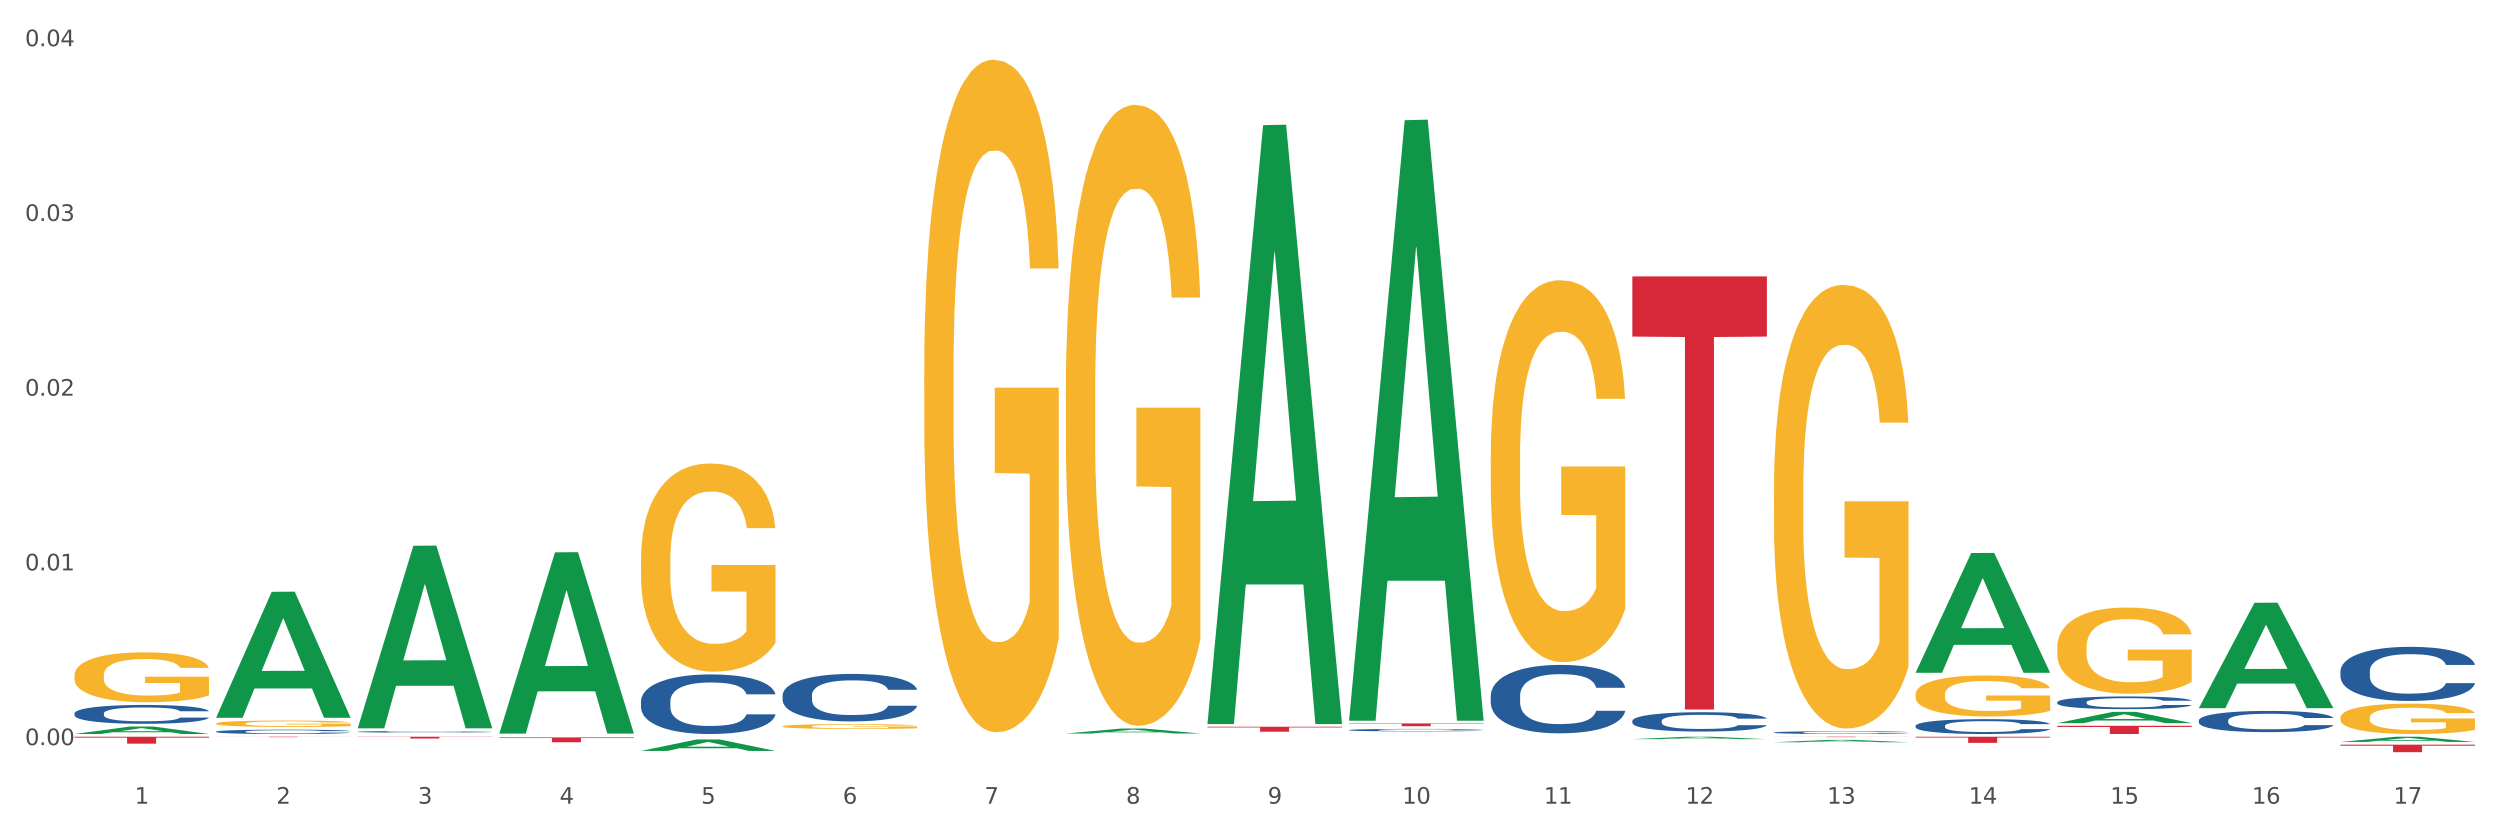 <?xml version="1.0" encoding="utf-8" standalone="no"?>
<!DOCTYPE svg PUBLIC "-//W3C//DTD SVG 1.1//EN"
  "http://www.w3.org/Graphics/SVG/1.1/DTD/svg11.dtd">
<svg xmlns:xlink="http://www.w3.org/1999/xlink" width="1080pt" height="360pt" viewBox="0 0 1080 360" xmlns="http://www.w3.org/2000/svg" version="1.1">
 <rect x="0" y="0" width="1080" height="360" fill="#333333" stroke="none"/>
 <defs>
  <style type="text/css">*{stroke-linejoin: round; stroke-linecap: butt}</style>
 </defs>
 <g id="figure_1">
  <g id="patch_1">
   <path d="M 0 360 
L 1080 360 
L 1080 0 
L 0 0 
z
" style="fill: #ffffff; stroke: #ffffff; stroke-linejoin: miter"/>
  </g>
  <g id="axes_1">
   <g id="matplotlib.axis_1">
    <g id="xtick_1">
     <g id="text_1">
      <!-- 1 -->
      <g style="fill: #4d4d4d" transform="translate(58.182 347.204) scale(0.096 -0.096)">
       <defs>
        <path id="DejaVuSans-31" d="M 794 531 
L 1825 531 
L 1825 4091 
L 703 3866 
L 703 4441 
L 1819 4666 
L 2450 4666 
L 2450 531 
L 3481 531 
L 3481 0 
L 794 0 
L 794 531 
z
" transform="scale(0.016)"/>
       </defs>
       <use xlink:href="#DejaVuSans-31"/>
      </g>
     </g>
    </g>
    <g id="xtick_2">
     <g id="text_2">
      <!-- 2 -->
      <g style="fill: #4d4d4d" transform="translate(119.364 347.204) scale(0.096 -0.096)">
       <defs>
        <path id="DejaVuSans-32" d="M 1228 531 
L 3431 531 
L 3431 0 
L 469 0 
L 469 531 
Q 828 903 1448 1529 
Q 2069 2156 2228 2338 
Q 2531 2678 2651 2914 
Q 2772 3150 2772 3378 
Q 2772 3750 2511 3984 
Q 2250 4219 1831 4219 
Q 1534 4219 1204 4116 
Q 875 4013 500 3803 
L 500 4441 
Q 881 4594 1212 4672 
Q 1544 4750 1819 4750 
Q 2544 4750 2975 4387 
Q 3406 4025 3406 3419 
Q 3406 3131 3298 2873 
Q 3191 2616 2906 2266 
Q 2828 2175 2409 1742 
Q 1991 1309 1228 531 
z
" transform="scale(0.016)"/>
       </defs>
       <use xlink:href="#DejaVuSans-32"/>
      </g>
     </g>
    </g>
    <g id="xtick_3">
     <g id="text_3">
      <!-- 3 -->
      <g style="fill: #4d4d4d" transform="translate(180.545 347.204) scale(0.096 -0.096)">
       <defs>
        <path id="DejaVuSans-33" d="M 2597 2516 
Q 3050 2419 3304 2112 
Q 3559 1806 3559 1356 
Q 3559 666 3084 287 
Q 2609 -91 1734 -91 
Q 1441 -91 1130 -33 
Q 819 25 488 141 
L 488 750 
Q 750 597 1062 519 
Q 1375 441 1716 441 
Q 2309 441 2620 675 
Q 2931 909 2931 1356 
Q 2931 1769 2642 2001 
Q 2353 2234 1838 2234 
L 1294 2234 
L 1294 2753 
L 1863 2753 
Q 2328 2753 2575 2939 
Q 2822 3125 2822 3475 
Q 2822 3834 2567 4026 
Q 2313 4219 1838 4219 
Q 1578 4219 1281 4162 
Q 984 4106 628 3988 
L 628 4550 
Q 988 4650 1302 4700 
Q 1616 4750 1894 4750 
Q 2613 4750 3031 4423 
Q 3450 4097 3450 3541 
Q 3450 3153 3228 2886 
Q 3006 2619 2597 2516 
z
" transform="scale(0.016)"/>
       </defs>
       <use xlink:href="#DejaVuSans-33"/>
      </g>
     </g>
    </g>
    <g id="xtick_4">
     <g id="text_4">
      <!-- 4 -->
      <g style="fill: #4d4d4d" transform="translate(241.726 347.204) scale(0.096 -0.096)">
       <defs>
        <path id="DejaVuSans-34" d="M 2419 4116 
L 825 1625 
L 2419 1625 
L 2419 4116 
z
M 2253 4666 
L 3047 4666 
L 3047 1625 
L 3713 1625 
L 3713 1100 
L 3047 1100 
L 3047 0 
L 2419 0 
L 2419 1100 
L 313 1100 
L 313 1709 
L 2253 4666 
z
" transform="scale(0.016)"/>
       </defs>
       <use xlink:href="#DejaVuSans-34"/>
      </g>
     </g>
    </g>
    <g id="xtick_5">
     <g id="text_5">
      <!-- 5 -->
      <g style="fill: #4d4d4d" transform="translate(302.908 347.204) scale(0.096 -0.096)">
       <defs>
        <path id="DejaVuSans-35" d="M 691 4666 
L 3169 4666 
L 3169 4134 
L 1269 4134 
L 1269 2991 
Q 1406 3038 1543 3061 
Q 1681 3084 1819 3084 
Q 2600 3084 3056 2656 
Q 3513 2228 3513 1497 
Q 3513 744 3044 326 
Q 2575 -91 1722 -91 
Q 1428 -91 1123 -41 
Q 819 9 494 109 
L 494 744 
Q 775 591 1075 516 
Q 1375 441 1709 441 
Q 2250 441 2565 725 
Q 2881 1009 2881 1497 
Q 2881 1984 2565 2268 
Q 2250 2553 1709 2553 
Q 1456 2553 1204 2497 
Q 953 2441 691 2322 
L 691 4666 
z
" transform="scale(0.016)"/>
       </defs>
       <use xlink:href="#DejaVuSans-35"/>
      </g>
     </g>
    </g>
    <g id="xtick_6">
     <g id="text_6">
      <!-- 6 -->
      <g style="fill: #4d4d4d" transform="translate(364.089 347.204) scale(0.096 -0.096)">
       <defs>
        <path id="DejaVuSans-36" d="M 2113 2584 
Q 1688 2584 1439 2293 
Q 1191 2003 1191 1497 
Q 1191 994 1439 701 
Q 1688 409 2113 409 
Q 2538 409 2786 701 
Q 3034 994 3034 1497 
Q 3034 2003 2786 2293 
Q 2538 2584 2113 2584 
z
M 3366 4563 
L 3366 3988 
Q 3128 4100 2886 4159 
Q 2644 4219 2406 4219 
Q 1781 4219 1451 3797 
Q 1122 3375 1075 2522 
Q 1259 2794 1537 2939 
Q 1816 3084 2150 3084 
Q 2853 3084 3261 2657 
Q 3669 2231 3669 1497 
Q 3669 778 3244 343 
Q 2819 -91 2113 -91 
Q 1303 -91 875 529 
Q 447 1150 447 2328 
Q 447 3434 972 4092 
Q 1497 4750 2381 4750 
Q 2619 4750 2861 4703 
Q 3103 4656 3366 4563 
z
" transform="scale(0.016)"/>
       </defs>
       <use xlink:href="#DejaVuSans-36"/>
      </g>
     </g>
    </g>
    <g id="xtick_7">
     <g id="text_7">
      <!-- 7 -->
      <g style="fill: #4d4d4d" transform="translate(425.271 347.204) scale(0.096 -0.096)">
       <defs>
        <path id="DejaVuSans-37" d="M 525 4666 
L 3525 4666 
L 3525 4397 
L 1831 0 
L 1172 0 
L 2766 4134 
L 525 4134 
L 525 4666 
z
" transform="scale(0.016)"/>
       </defs>
       <use xlink:href="#DejaVuSans-37"/>
      </g>
     </g>
    </g>
    <g id="xtick_8">
     <g id="text_8">
      <!-- 8 -->
      <g style="fill: #4d4d4d" transform="translate(486.452 347.204) scale(0.096 -0.096)">
       <defs>
        <path id="DejaVuSans-38" d="M 2034 2216 
Q 1584 2216 1326 1975 
Q 1069 1734 1069 1313 
Q 1069 891 1326 650 
Q 1584 409 2034 409 
Q 2484 409 2743 651 
Q 3003 894 3003 1313 
Q 3003 1734 2745 1975 
Q 2488 2216 2034 2216 
z
M 1403 2484 
Q 997 2584 770 2862 
Q 544 3141 544 3541 
Q 544 4100 942 4425 
Q 1341 4750 2034 4750 
Q 2731 4750 3128 4425 
Q 3525 4100 3525 3541 
Q 3525 3141 3298 2862 
Q 3072 2584 2669 2484 
Q 3125 2378 3379 2068 
Q 3634 1759 3634 1313 
Q 3634 634 3220 271 
Q 2806 -91 2034 -91 
Q 1263 -91 848 271 
Q 434 634 434 1313 
Q 434 1759 690 2068 
Q 947 2378 1403 2484 
z
M 1172 3481 
Q 1172 3119 1398 2916 
Q 1625 2713 2034 2713 
Q 2441 2713 2670 2916 
Q 2900 3119 2900 3481 
Q 2900 3844 2670 4047 
Q 2441 4250 2034 4250 
Q 1625 4250 1398 4047 
Q 1172 3844 1172 3481 
z
" transform="scale(0.016)"/>
       </defs>
       <use xlink:href="#DejaVuSans-38"/>
      </g>
     </g>
    </g>
    <g id="xtick_9">
     <g id="text_9">
      <!-- 9 -->
      <g style="fill: #4d4d4d" transform="translate(547.634 347.204) scale(0.096 -0.096)">
       <defs>
        <path id="DejaVuSans-39" d="M 703 97 
L 703 672 
Q 941 559 1184 500 
Q 1428 441 1663 441 
Q 2288 441 2617 861 
Q 2947 1281 2994 2138 
Q 2813 1869 2534 1725 
Q 2256 1581 1919 1581 
Q 1219 1581 811 2004 
Q 403 2428 403 3163 
Q 403 3881 828 4315 
Q 1253 4750 1959 4750 
Q 2769 4750 3195 4129 
Q 3622 3509 3622 2328 
Q 3622 1225 3098 567 
Q 2575 -91 1691 -91 
Q 1453 -91 1209 -44 
Q 966 3 703 97 
z
M 1959 2075 
Q 2384 2075 2632 2365 
Q 2881 2656 2881 3163 
Q 2881 3666 2632 3958 
Q 2384 4250 1959 4250 
Q 1534 4250 1286 3958 
Q 1038 3666 1038 3163 
Q 1038 2656 1286 2365 
Q 1534 2075 1959 2075 
z
" transform="scale(0.016)"/>
       </defs>
       <use xlink:href="#DejaVuSans-39"/>
      </g>
     </g>
    </g>
    <g id="xtick_10">
     <g id="text_10">
      <!-- 10 -->
      <g style="fill: #4d4d4d" transform="translate(605.761 347.204) scale(0.096 -0.096)">
       <defs>
        <path id="DejaVuSans-30" d="M 2034 4250 
Q 1547 4250 1301 3770 
Q 1056 3291 1056 2328 
Q 1056 1369 1301 889 
Q 1547 409 2034 409 
Q 2525 409 2770 889 
Q 3016 1369 3016 2328 
Q 3016 3291 2770 3770 
Q 2525 4250 2034 4250 
z
M 2034 4750 
Q 2819 4750 3233 4129 
Q 3647 3509 3647 2328 
Q 3647 1150 3233 529 
Q 2819 -91 2034 -91 
Q 1250 -91 836 529 
Q 422 1150 422 2328 
Q 422 3509 836 4129 
Q 1250 4750 2034 4750 
z
" transform="scale(0.016)"/>
       </defs>
       <use xlink:href="#DejaVuSans-31"/>
       <use xlink:href="#DejaVuSans-30" transform="translate(63.623 0)"/>
      </g>
     </g>
    </g>
    <g id="xtick_11">
     <g id="text_11">
      <!-- 11 -->
      <g style="fill: #4d4d4d" transform="translate(666.942 347.204) scale(0.096 -0.096)">
       <use xlink:href="#DejaVuSans-31"/>
       <use xlink:href="#DejaVuSans-31" transform="translate(63.623 0)"/>
      </g>
     </g>
    </g>
    <g id="xtick_12">
     <g id="text_12">
      <!-- 12 -->
      <g style="fill: #4d4d4d" transform="translate(728.124 347.204) scale(0.096 -0.096)">
       <use xlink:href="#DejaVuSans-31"/>
       <use xlink:href="#DejaVuSans-32" transform="translate(63.623 0)"/>
      </g>
     </g>
    </g>
    <g id="xtick_13">
     <g id="text_13">
      <!-- 13 -->
      <g style="fill: #4d4d4d" transform="translate(789.305 347.204) scale(0.096 -0.096)">
       <use xlink:href="#DejaVuSans-31"/>
       <use xlink:href="#DejaVuSans-33" transform="translate(63.623 0)"/>
      </g>
     </g>
    </g>
    <g id="xtick_14">
     <g id="text_14">
      <!-- 14 -->
      <g style="fill: #4d4d4d" transform="translate(850.487 347.204) scale(0.096 -0.096)">
       <use xlink:href="#DejaVuSans-31"/>
       <use xlink:href="#DejaVuSans-34" transform="translate(63.623 0)"/>
      </g>
     </g>
    </g>
    <g id="xtick_15">
     <g id="text_15">
      <!-- 15 -->
      <g style="fill: #4d4d4d" transform="translate(911.668 347.204) scale(0.096 -0.096)">
       <use xlink:href="#DejaVuSans-31"/>
       <use xlink:href="#DejaVuSans-35" transform="translate(63.623 0)"/>
      </g>
     </g>
    </g>
    <g id="xtick_16">
     <g id="text_16">
      <!-- 16 -->
      <g style="fill: #4d4d4d" transform="translate(972.849 347.204) scale(0.096 -0.096)">
       <use xlink:href="#DejaVuSans-31"/>
       <use xlink:href="#DejaVuSans-36" transform="translate(63.623 0)"/>
      </g>
     </g>
    </g>
    <g id="xtick_17">
     <g id="text_17">
      <!-- 17 -->
      <g style="fill: #4d4d4d" transform="translate(1034.031 347.204) scale(0.096 -0.096)">
       <use xlink:href="#DejaVuSans-31"/>
       <use xlink:href="#DejaVuSans-37" transform="translate(63.623 0)"/>
      </g>
     </g>
    </g>
    <g id="xtick_18"/>
    <g id="xtick_19"/>
    <g id="xtick_20"/>
    <g id="xtick_21"/>
    <g id="xtick_22"/>
    <g id="xtick_23"/>
    <g id="xtick_24"/>
    <g id="xtick_25"/>
    <g id="xtick_26"/>
    <g id="xtick_27"/>
    <g id="xtick_28"/>
    <g id="xtick_29"/>
    <g id="xtick_30"/>
    <g id="xtick_31"/>
    <g id="xtick_32"/>
    <g id="xtick_33"/>
   </g>
   <g id="matplotlib.axis_2">
    <g id="ytick_1">
     <g id="text_18">
      <!-- 0.00 -->
      <g style="fill: #4d4d4d" transform="translate(10.8 321.905) scale(0.096 -0.096)">
       <defs>
        <path id="DejaVuSans-2e" d="M 684 794 
L 1344 794 
L 1344 0 
L 684 0 
L 684 794 
z
" transform="scale(0.016)"/>
       </defs>
       <use xlink:href="#DejaVuSans-30"/>
       <use xlink:href="#DejaVuSans-2e" transform="translate(63.623 0)"/>
       <use xlink:href="#DejaVuSans-30" transform="translate(95.41 0)"/>
       <use xlink:href="#DejaVuSans-30" transform="translate(159.033 0)"/>
      </g>
     </g>
    </g>
    <g id="ytick_2">
     <g id="text_19">
      <!-- 0.01 -->
      <g style="fill: #4d4d4d" transform="translate(10.8 246.42) scale(0.096 -0.096)">
       <use xlink:href="#DejaVuSans-30"/>
       <use xlink:href="#DejaVuSans-2e" transform="translate(63.623 0)"/>
       <use xlink:href="#DejaVuSans-30" transform="translate(95.41 0)"/>
       <use xlink:href="#DejaVuSans-31" transform="translate(159.033 0)"/>
      </g>
     </g>
    </g>
    <g id="ytick_3">
     <g id="text_20">
      <!-- 0.02 -->
      <g style="fill: #4d4d4d" transform="translate(10.8 170.935) scale(0.096 -0.096)">
       <use xlink:href="#DejaVuSans-30"/>
       <use xlink:href="#DejaVuSans-2e" transform="translate(63.623 0)"/>
       <use xlink:href="#DejaVuSans-30" transform="translate(95.41 0)"/>
       <use xlink:href="#DejaVuSans-32" transform="translate(159.033 0)"/>
      </g>
     </g>
    </g>
    <g id="ytick_4">
     <g id="text_21">
      <!-- 0.03 -->
      <g style="fill: #4d4d4d" transform="translate(10.8 95.451) scale(0.096 -0.096)">
       <use xlink:href="#DejaVuSans-30"/>
       <use xlink:href="#DejaVuSans-2e" transform="translate(63.623 0)"/>
       <use xlink:href="#DejaVuSans-30" transform="translate(95.41 0)"/>
       <use xlink:href="#DejaVuSans-33" transform="translate(159.033 0)"/>
      </g>
     </g>
    </g>
    <g id="ytick_5">
     <g id="text_22">
      <!-- 0.04 -->
      <g style="fill: #4d4d4d" transform="translate(10.8 19.966) scale(0.096 -0.096)">
       <use xlink:href="#DejaVuSans-30"/>
       <use xlink:href="#DejaVuSans-2e" transform="translate(63.623 0)"/>
       <use xlink:href="#DejaVuSans-30" transform="translate(95.41 0)"/>
       <use xlink:href="#DejaVuSans-34" transform="translate(159.033 0)"/>
      </g>
     </g>
    </g>
    <g id="ytick_6"/>
    <g id="ytick_7"/>
    <g id="ytick_8"/>
    <g id="ytick_9"/>
   </g>
   <g id="PolyCollection_1">
    <path d="M 582.808 312.515 
L 640.93 312.515 
L 640.93 312.683 
L 618.067 312.684 
L 618.067 313.723 
L 605.533 313.723 
L 605.533 312.684 
L 582.808 312.683 
L 582.808 312.516 
L 582.808 312.515 
z
" clip-path="url(#p8dee18cc17)" style="fill: #d62839"/>
    <path d="M 705.171 119.412 
L 763.293 119.412 
L 763.293 145.411 
L 740.43 145.587 
L 740.43 306.504 
L 727.896 306.504 
L 727.896 145.587 
L 705.171 145.411 
L 705.171 119.587 
L 705.171 119.412 
z
" clip-path="url(#p8dee18cc17)" style="fill: #d62839"/>
    <path d="M 521.626 313.953 
L 579.749 313.953 
L 579.749 314.253 
L 556.885 314.255 
L 556.885 316.108 
L 544.352 316.108 
L 544.352 314.255 
L 521.626 314.253 
L 521.626 313.955 
L 521.626 313.953 
z
" clip-path="url(#p8dee18cc17)" style="fill: #d62839"/>
    <path d="M 32.175 317.082 
L 32.235 317.079 
L 56.203 313.853 
L 66.15 313.85 
L 90.297 317.088 
L 78.793 317.088 
L 73.58 316.334 
L 48.833 316.334 
L 48.653 316.346 
L 43.62 317.088 
L 32.175 317.088 
L 32.175 317.082 
L 51.949 315.884 
L 70.464 315.881 
L 61.296 314.541 
L 61.176 314.534 
L 61.056 314.544 
L 51.889 315.881 
L 51.949 315.884 
L 32.175 317.082 
z
" clip-path="url(#p8dee18cc17)" style="fill: #109648"/>
    <path d="M 93.356 312.554 
L 93.425 312.551 
L 93.425 312.46 
L 93.562 312.381 
L 94.248 312.191 
L 95.278 312.034 
L 96.033 311.95 
L 96.787 311.882 
L 97.68 311.813 
L 98.778 311.742 
L 100.768 311.638 
L 102.003 311.585 
L 103.512 311.529 
L 106.257 311.448 
L 108.247 311.403 
L 110.306 311.364 
L 113.668 311.319 
L 115.864 311.299 
L 118.197 311.283 
L 121.011 311.273 
L 123.138 311.271 
L 127.804 311.278 
L 131.784 311.301 
L 133.706 311.319 
L 136.176 311.349 
L 137.48 311.37 
L 139.607 311.41 
L 141.803 311.463 
L 143.313 311.509 
L 145.577 311.595 
L 147.293 311.681 
L 148.871 311.788 
L 149.695 311.862 
L 150.312 311.93 
L 150.861 312.009 
L 151.41 312.133 
L 139.058 312.133 
L 138.578 312.044 
L 137.823 311.96 
L 136.725 311.879 
L 135.764 311.829 
L 134.118 311.765 
L 132.608 311.725 
L 131.03 311.694 
L 129.108 311.669 
L 127.599 311.656 
L 125.471 311.646 
L 121.285 311.649 
L 118.472 311.669 
L 116.55 311.694 
L 115.315 311.717 
L 114.217 311.742 
L 112.982 311.778 
L 111.541 311.831 
L 110.512 311.879 
L 109.482 311.94 
L 108.659 312.001 
L 107.904 312.072 
L 107.287 312.148 
L 106.806 312.227 
L 106.394 312.323 
L 106.051 312.483 
L 106.051 312.83 
L 106.189 312.909 
L 106.532 313.013 
L 106.943 313.092 
L 107.63 313.185 
L 108.247 313.249 
L 109.414 313.34 
L 110.718 313.416 
L 111.747 313.464 
L 112.776 313.505 
L 114.56 313.561 
L 116.55 313.606 
L 118.266 313.634 
L 120.599 313.66 
L 122.177 313.67 
L 123.55 313.675 
L 126.912 313.675 
L 129.314 313.667 
L 131.99 313.649 
L 134.049 313.627 
L 135.764 313.599 
L 137.686 313.553 
L 138.921 313.51 
L 138.921 312.98 
L 123.824 312.977 
L 123.824 312.625 
L 151.479 312.625 
L 151.479 313.66 
L 150.312 313.713 
L 149.008 313.761 
L 147.636 313.804 
L 145.577 313.857 
L 143.107 313.908 
L 140.911 313.944 
L 138.578 313.974 
L 135.833 314.002 
L 132.265 314.027 
L 130.069 314.038 
L 127.324 314.045 
L 124.099 314.048 
L 121.285 314.043 
L 118.54 314.03 
L 115.658 314.007 
L 112.845 313.974 
L 110.718 313.941 
L 108.59 313.901 
L 106.326 313.847 
L 104.542 313.797 
L 103.169 313.751 
L 101.66 313.693 
L 100.013 313.617 
L 98.778 313.548 
L 97.68 313.477 
L 96.513 313.386 
L 95.69 313.307 
L 94.866 313.208 
L 94.386 313.135 
L 93.837 313.021 
L 93.425 312.861 
L 93.356 312.554 
z
" clip-path="url(#p8dee18cc17)" style="fill: #f7b32b"/>
    <path d="M 93.356 318.258 
L 151.479 318.258 
L 151.479 318.285 
L 128.615 318.285 
L 128.615 318.454 
L 116.082 318.454 
L 116.082 318.285 
L 93.356 318.285 
L 93.356 318.258 
L 93.356 318.258 
z
" clip-path="url(#p8dee18cc17)" style="fill: #d62839"/>
    <path d="M 32.175 318.258 
L 90.297 318.258 
L 90.297 318.676 
L 67.434 318.679 
L 67.434 321.264 
L 54.901 321.264 
L 54.901 318.679 
L 32.175 318.676 
L 32.175 318.261 
L 32.175 318.258 
z
" clip-path="url(#p8dee18cc17)" style="fill: #d62839"/>
    <path d="M 338.082 313.789 
L 338.151 313.787 
L 338.151 313.718 
L 338.288 313.659 
L 338.974 313.516 
L 340.003 313.397 
L 340.758 313.334 
L 341.513 313.283 
L 342.405 313.231 
L 343.503 313.178 
L 345.493 313.099 
L 346.728 313.059 
L 348.238 313.017 
L 350.983 312.956 
L 352.973 312.922 
L 355.032 312.893 
L 358.394 312.859 
L 360.59 312.843 
L 362.923 312.832 
L 365.737 312.824 
L 367.864 312.822 
L 372.53 312.828 
L 376.51 312.845 
L 378.431 312.859 
L 380.902 312.882 
L 382.206 312.897 
L 384.333 312.928 
L 386.529 312.968 
L 388.038 313.002 
L 390.303 313.067 
L 392.019 313.132 
L 393.597 313.212 
L 394.42 313.268 
L 395.038 313.319 
L 395.587 313.378 
L 396.136 313.472 
L 383.784 313.472 
L 383.304 313.405 
L 382.549 313.342 
L 381.451 313.281 
L 380.49 313.243 
L 378.843 313.195 
L 377.334 313.164 
L 375.755 313.141 
L 373.834 313.122 
L 372.324 313.113 
L 370.197 313.105 
L 366.011 313.107 
L 363.198 313.122 
L 361.276 313.141 
L 360.041 313.159 
L 358.943 313.178 
L 357.708 313.205 
L 356.267 313.245 
L 355.237 313.281 
L 354.208 313.327 
L 353.385 313.373 
L 352.63 313.426 
L 352.012 313.483 
L 351.532 313.543 
L 351.12 313.615 
L 350.777 313.736 
L 350.777 313.997 
L 350.914 314.056 
L 351.257 314.135 
L 351.669 314.194 
L 352.355 314.265 
L 352.973 314.312 
L 354.139 314.381 
L 355.443 314.439 
L 356.473 314.475 
L 357.502 314.505 
L 359.286 314.547 
L 361.276 314.582 
L 362.992 314.603 
L 365.325 314.622 
L 366.903 314.63 
L 368.276 314.633 
L 371.638 314.633 
L 374.04 314.628 
L 376.716 314.614 
L 378.775 314.597 
L 380.49 314.576 
L 382.412 314.542 
L 383.647 314.509 
L 383.647 314.11 
L 368.55 314.108 
L 368.55 313.843 
L 396.204 313.843 
L 396.204 314.622 
L 395.038 314.662 
L 393.734 314.698 
L 392.362 314.731 
L 390.303 314.771 
L 387.833 314.809 
L 385.637 314.836 
L 383.304 314.859 
L 380.559 314.88 
L 376.99 314.899 
L 374.795 314.907 
L 372.05 314.912 
L 368.824 314.914 
L 366.011 314.91 
L 363.266 314.901 
L 360.384 314.884 
L 357.571 314.859 
L 355.443 314.834 
L 353.316 314.803 
L 351.052 314.763 
L 349.267 314.725 
L 347.895 314.691 
L 346.385 314.647 
L 344.738 314.589 
L 343.503 314.538 
L 342.405 314.484 
L 341.239 314.416 
L 340.415 314.356 
L 339.592 314.282 
L 339.111 314.227 
L 338.562 314.141 
L 338.151 314.02 
L 338.082 313.789 
z
" clip-path="url(#p8dee18cc17)" style="fill: #f7b32b"/>
    <path d="M 460.445 169.243 
L 460.514 168.998 
L 460.514 160.178 
L 460.651 152.583 
L 461.337 134.208 
L 462.366 119.018 
L 463.121 110.933 
L 463.876 104.318 
L 464.768 97.703 
L 465.866 90.842 
L 467.856 80.797 
L 469.091 75.652 
L 470.601 70.262 
L 473.346 62.422 
L 475.336 58.012 
L 477.394 54.337 
L 480.757 49.927 
L 482.953 47.967 
L 485.286 46.497 
L 488.099 45.517 
L 490.227 45.272 
L 494.893 46.007 
L 498.873 48.212 
L 500.794 49.927 
L 503.265 52.867 
L 504.568 54.827 
L 506.696 58.747 
L 508.892 63.892 
L 510.401 68.302 
L 512.666 76.632 
L 514.381 84.962 
L 515.96 95.252 
L 516.783 102.358 
L 517.401 108.973 
L 517.95 116.568 
L 518.499 128.573 
L 506.147 128.573 
L 505.666 119.998 
L 504.912 111.913 
L 503.814 104.073 
L 502.853 99.173 
L 501.206 93.047 
L 499.696 89.127 
L 498.118 86.187 
L 496.197 83.737 
L 494.687 82.512 
L 492.56 81.532 
L 488.374 81.777 
L 485.56 83.737 
L 483.639 86.187 
L 482.404 88.392 
L 481.306 90.842 
L 480.071 94.272 
L 478.63 99.418 
L 477.6 104.073 
L 476.571 109.953 
L 475.747 115.833 
L 474.993 122.693 
L 474.375 130.043 
L 473.895 137.638 
L 473.483 146.948 
L 473.14 162.383 
L 473.14 195.949 
L 473.277 203.544 
L 473.62 213.589 
L 474.032 221.184 
L 474.718 230.249 
L 475.336 236.374 
L 476.502 245.194 
L 477.806 252.544 
L 478.835 257.199 
L 479.865 261.119 
L 481.649 266.509 
L 483.639 270.919 
L 485.354 273.614 
L 487.688 276.064 
L 489.266 277.044 
L 490.638 277.534 
L 494.001 277.534 
L 496.403 276.799 
L 499.079 275.084 
L 501.137 272.879 
L 502.853 270.184 
L 504.774 265.774 
L 506.01 261.609 
L 506.01 210.404 
L 490.913 210.159 
L 490.913 176.103 
L 518.567 176.103 
L 518.567 276.064 
L 517.401 281.21 
L 516.097 285.865 
L 514.724 290.03 
L 512.666 295.175 
L 510.195 300.075 
L 508 303.505 
L 505.666 306.445 
L 502.922 309.14 
L 499.353 311.59 
L 497.157 312.57 
L 494.413 313.305 
L 491.187 313.55 
L 488.374 313.06 
L 485.629 311.835 
L 482.747 309.63 
L 479.933 306.445 
L 477.806 303.26 
L 475.679 299.34 
L 473.414 294.195 
L 471.63 289.295 
L 470.258 284.885 
L 468.748 279.25 
L 467.101 271.899 
L 465.866 265.284 
L 464.768 258.424 
L 463.601 249.604 
L 462.778 242.009 
L 461.955 232.454 
L 461.474 225.349 
L 460.925 214.324 
L 460.514 198.889 
L 460.445 169.243 
z
" clip-path="url(#p8dee18cc17)" style="fill: #f7b32b"/>
    <path d="M 399.263 160.038 
L 399.332 159.772 
L 399.332 150.219 
L 399.469 141.993 
L 400.156 122.09 
L 401.185 105.637 
L 401.94 96.879 
L 402.695 89.714 
L 403.587 82.549 
L 404.685 75.119 
L 406.675 64.238 
L 407.91 58.666 
L 409.419 52.827 
L 412.164 44.336 
L 414.154 39.559 
L 416.213 35.578 
L 419.575 30.802 
L 421.771 28.679 
L 424.104 27.086 
L 426.918 26.025 
L 429.045 25.759 
L 433.711 26.556 
L 437.691 28.944 
L 439.613 30.802 
L 442.083 33.986 
L 443.387 36.109 
L 445.514 40.355 
L 447.71 45.928 
L 449.22 50.704 
L 451.484 59.727 
L 453.2 68.75 
L 454.778 79.895 
L 455.602 87.591 
L 456.219 94.756 
L 456.768 102.983 
L 457.317 115.986 
L 444.965 115.986 
L 444.485 106.698 
L 443.73 97.941 
L 442.632 89.449 
L 441.672 84.141 
L 440.025 77.507 
L 438.515 73.261 
L 436.937 70.077 
L 435.015 67.423 
L 433.506 66.096 
L 431.378 65.035 
L 427.192 65.3 
L 424.379 67.423 
L 422.458 70.077 
L 421.222 72.465 
L 420.124 75.119 
L 418.889 78.834 
L 417.448 84.407 
L 416.419 89.449 
L 415.39 95.818 
L 414.566 102.187 
L 413.811 109.617 
L 413.194 117.578 
L 412.713 125.805 
L 412.302 135.889 
L 411.958 152.607 
L 411.958 188.963 
L 412.096 197.19 
L 412.439 208.07 
L 412.851 216.297 
L 413.537 226.115 
L 414.154 232.75 
L 415.321 242.303 
L 416.625 250.264 
L 417.654 255.306 
L 418.683 259.552 
L 420.468 265.391 
L 422.458 270.167 
L 424.173 273.086 
L 426.506 275.74 
L 428.084 276.802 
L 429.457 277.332 
L 432.819 277.332 
L 435.221 276.536 
L 437.897 274.679 
L 439.956 272.29 
L 441.672 269.371 
L 443.593 264.594 
L 444.828 260.083 
L 444.828 204.62 
L 429.731 204.355 
L 429.731 167.468 
L 457.386 167.468 
L 457.386 275.74 
L 456.219 281.313 
L 454.915 286.355 
L 453.543 290.866 
L 451.484 296.439 
L 449.014 301.747 
L 446.818 305.462 
L 444.485 308.646 
L 441.74 311.565 
L 438.172 314.219 
L 435.976 315.281 
L 433.231 316.077 
L 430.006 316.342 
L 427.192 315.811 
L 424.448 314.484 
L 421.565 312.096 
L 418.752 308.646 
L 416.625 305.196 
L 414.497 300.95 
L 412.233 295.378 
L 410.449 290.07 
L 409.076 285.293 
L 407.567 279.19 
L 405.92 271.229 
L 404.685 264.064 
L 403.587 256.633 
L 402.42 247.08 
L 401.597 238.853 
L 400.773 228.504 
L 400.293 220.808 
L 399.744 208.866 
L 399.332 192.148 
L 399.263 160.038 
z
" clip-path="url(#p8dee18cc17)" style="fill: #f7b32b"/>
    <path d="M 154.538 318.258 
L 212.66 318.258 
L 212.66 318.366 
L 189.797 318.367 
L 189.797 319.036 
L 177.263 319.036 
L 177.263 318.367 
L 154.538 318.366 
L 154.538 318.259 
L 154.538 318.258 
z
" clip-path="url(#p8dee18cc17)" style="fill: #d62839"/>
    <path d="M 215.719 318.547 
L 273.842 318.547 
L 273.842 318.84 
L 250.978 318.842 
L 250.978 320.653 
L 238.445 320.653 
L 238.445 318.842 
L 215.719 318.84 
L 215.719 318.549 
L 215.719 318.547 
z
" clip-path="url(#p8dee18cc17)" style="fill: #d62839"/>
    <path d="M 276.901 241.792 
L 276.969 241.71 
L 276.969 238.752 
L 277.107 236.205 
L 277.793 230.044 
L 278.822 224.95 
L 279.577 222.239 
L 280.332 220.021 
L 281.224 217.802 
L 282.322 215.502 
L 284.312 212.134 
L 285.547 210.408 
L 287.057 208.601 
L 289.801 205.972 
L 291.792 204.493 
L 293.85 203.261 
L 297.213 201.782 
L 299.408 201.125 
L 301.742 200.632 
L 304.555 200.303 
L 306.682 200.221 
L 311.349 200.468 
L 315.329 201.207 
L 317.25 201.782 
L 319.72 202.768 
L 321.024 203.425 
L 323.152 204.74 
L 325.347 206.465 
L 326.857 207.944 
L 329.122 210.737 
L 330.837 213.53 
L 332.415 216.981 
L 333.239 219.363 
L 333.856 221.582 
L 334.405 224.128 
L 334.954 228.154 
L 322.603 228.154 
L 322.122 225.279 
L 321.367 222.567 
L 320.269 219.938 
L 319.309 218.295 
L 317.662 216.241 
L 316.152 214.927 
L 314.574 213.941 
L 312.652 213.12 
L 311.143 212.709 
L 309.015 212.38 
L 304.83 212.462 
L 302.016 213.12 
L 300.095 213.941 
L 298.86 214.681 
L 297.762 215.502 
L 296.526 216.652 
L 295.085 218.378 
L 294.056 219.938 
L 293.027 221.91 
L 292.203 223.882 
L 291.448 226.182 
L 290.831 228.647 
L 290.35 231.194 
L 289.939 234.316 
L 289.596 239.491 
L 289.596 250.747 
L 289.733 253.294 
L 290.076 256.662 
L 290.488 259.209 
L 291.174 262.248 
L 291.792 264.302 
L 292.958 267.26 
L 294.262 269.725 
L 295.291 271.286 
L 296.321 272.6 
L 298.105 274.407 
L 300.095 275.886 
L 301.81 276.79 
L 304.143 277.612 
L 305.722 277.94 
L 307.094 278.104 
L 310.457 278.104 
L 312.858 277.858 
L 315.535 277.283 
L 317.593 276.544 
L 319.309 275.64 
L 321.23 274.161 
L 322.465 272.764 
L 322.465 255.594 
L 307.369 255.512 
L 307.369 244.092 
L 335.023 244.092 
L 335.023 277.612 
L 333.856 279.337 
L 332.553 280.898 
L 331.18 282.294 
L 329.122 284.02 
L 326.651 285.663 
L 324.455 286.813 
L 322.122 287.799 
L 319.377 288.703 
L 315.809 289.524 
L 313.613 289.853 
L 310.868 290.099 
L 307.643 290.181 
L 304.83 290.017 
L 302.085 289.606 
L 299.203 288.867 
L 296.389 287.799 
L 294.262 286.731 
L 292.135 285.416 
L 289.87 283.691 
L 288.086 282.048 
L 286.714 280.569 
L 285.204 278.68 
L 283.557 276.215 
L 282.322 273.997 
L 281.224 271.696 
L 280.057 268.739 
L 279.234 266.192 
L 278.41 262.988 
L 277.93 260.605 
L 277.381 256.908 
L 276.969 251.733 
L 276.901 241.792 
z
" clip-path="url(#p8dee18cc17)" style="fill: #f7b32b"/>
    <path d="M 276.901 318.258 
L 335.023 318.258 
L 335.023 318.259 
L 312.16 318.259 
L 312.16 318.266 
L 299.626 318.266 
L 299.626 318.259 
L 276.901 318.259 
L 276.901 318.258 
L 276.901 318.258 
z
" clip-path="url(#p8dee18cc17)" style="fill: #d62839"/>
    <path d="M 32.175 291.777 
L 32.244 291.757 
L 32.244 291.049 
L 32.381 290.439 
L 33.067 288.964 
L 34.096 287.744 
L 34.851 287.095 
L 35.606 286.564 
L 36.498 286.033 
L 37.596 285.482 
L 39.586 284.675 
L 40.821 284.262 
L 42.331 283.83 
L 45.076 283.2 
L 47.066 282.846 
L 49.124 282.551 
L 52.487 282.197 
L 54.683 282.04 
L 57.016 281.922 
L 59.829 281.843 
L 61.957 281.823 
L 66.623 281.882 
L 70.603 282.059 
L 72.524 282.197 
L 74.995 282.433 
L 76.299 282.59 
L 78.426 282.905 
L 80.622 283.318 
L 82.131 283.672 
L 84.396 284.341 
L 86.111 285.01 
L 87.69 285.836 
L 88.513 286.407 
L 89.131 286.938 
L 89.68 287.548 
L 90.229 288.511 
L 77.877 288.511 
L 77.397 287.823 
L 76.642 287.174 
L 75.544 286.544 
L 74.583 286.151 
L 72.936 285.659 
L 71.426 285.344 
L 69.848 285.108 
L 67.927 284.912 
L 66.417 284.813 
L 64.29 284.735 
L 60.104 284.754 
L 57.29 284.912 
L 55.369 285.108 
L 54.134 285.285 
L 53.036 285.482 
L 51.801 285.757 
L 50.36 286.171 
L 49.33 286.544 
L 48.301 287.016 
L 47.478 287.489 
L 46.723 288.039 
L 46.105 288.629 
L 45.625 289.239 
L 45.213 289.987 
L 44.87 291.226 
L 44.87 293.921 
L 45.007 294.531 
L 45.35 295.337 
L 45.762 295.947 
L 46.448 296.675 
L 47.066 297.167 
L 48.232 297.875 
L 49.536 298.465 
L 50.566 298.839 
L 51.595 299.154 
L 53.379 299.586 
L 55.369 299.94 
L 57.085 300.157 
L 59.418 300.354 
L 60.996 300.432 
L 62.368 300.472 
L 65.731 300.472 
L 68.133 300.413 
L 70.809 300.275 
L 72.868 300.098 
L 74.583 299.881 
L 76.504 299.527 
L 77.74 299.193 
L 77.74 295.082 
L 62.643 295.062 
L 62.643 292.328 
L 90.297 292.328 
L 90.297 300.354 
L 89.131 300.767 
L 87.827 301.14 
L 86.455 301.475 
L 84.396 301.888 
L 81.926 302.281 
L 79.73 302.557 
L 77.397 302.793 
L 74.652 303.009 
L 71.083 303.206 
L 68.887 303.285 
L 66.143 303.344 
L 62.917 303.363 
L 60.104 303.324 
L 57.359 303.226 
L 54.477 303.049 
L 51.663 302.793 
L 49.536 302.537 
L 47.409 302.222 
L 45.144 301.809 
L 43.36 301.416 
L 41.988 301.062 
L 40.478 300.609 
L 38.831 300.019 
L 37.596 299.488 
L 36.498 298.937 
L 35.332 298.229 
L 34.508 297.619 
L 33.685 296.852 
L 33.204 296.282 
L 32.655 295.396 
L 32.244 294.157 
L 32.175 291.777 
z
" clip-path="url(#p8dee18cc17)" style="fill: #f7b32b"/>
    <path d="M 766.352 318.258 
L 824.474 318.258 
L 824.474 318.286 
L 801.611 318.286 
L 801.611 318.456 
L 789.078 318.456 
L 789.078 318.286 
L 766.352 318.286 
L 766.352 318.258 
L 766.352 318.258 
z
" clip-path="url(#p8dee18cc17)" style="fill: #d62839"/>
    <path d="M 827.533 299.991 
L 827.602 299.975 
L 827.602 299.393 
L 827.739 298.892 
L 828.425 297.681 
L 829.455 296.679 
L 830.21 296.146 
L 830.964 295.71 
L 831.857 295.273 
L 832.954 294.821 
L 834.945 294.159 
L 836.18 293.82 
L 837.689 293.464 
L 840.434 292.947 
L 842.424 292.656 
L 844.483 292.414 
L 847.845 292.123 
L 850.041 291.994 
L 852.374 291.897 
L 855.188 291.832 
L 857.315 291.816 
L 861.981 291.865 
L 865.961 292.01 
L 867.883 292.123 
L 870.353 292.317 
L 871.657 292.446 
L 873.784 292.705 
L 875.98 293.044 
L 877.49 293.335 
L 879.754 293.884 
L 881.47 294.433 
L 883.048 295.112 
L 883.872 295.58 
L 884.489 296.017 
L 885.038 296.517 
L 885.587 297.309 
L 873.235 297.309 
L 872.755 296.744 
L 872 296.21 
L 870.902 295.694 
L 869.941 295.37 
L 868.295 294.967 
L 866.785 294.708 
L 865.207 294.514 
L 863.285 294.353 
L 861.775 294.272 
L 859.648 294.207 
L 855.462 294.223 
L 852.649 294.353 
L 850.727 294.514 
L 849.492 294.66 
L 848.394 294.821 
L 847.159 295.047 
L 845.718 295.387 
L 844.689 295.694 
L 843.659 296.081 
L 842.836 296.469 
L 842.081 296.921 
L 841.464 297.406 
L 840.983 297.907 
L 840.571 298.521 
L 840.228 299.538 
L 840.228 301.752 
L 840.366 302.252 
L 840.709 302.915 
L 841.12 303.416 
L 841.807 304.013 
L 842.424 304.417 
L 843.591 304.999 
L 844.895 305.483 
L 845.924 305.79 
L 846.953 306.049 
L 848.737 306.404 
L 850.727 306.695 
L 852.443 306.873 
L 854.776 307.034 
L 856.354 307.099 
L 857.727 307.131 
L 861.089 307.131 
L 863.491 307.083 
L 866.167 306.97 
L 868.226 306.824 
L 869.941 306.647 
L 871.863 306.356 
L 873.098 306.081 
L 873.098 302.705 
L 858.001 302.689 
L 858.001 300.443 
L 885.656 300.443 
L 885.656 307.034 
L 884.489 307.374 
L 883.185 307.681 
L 881.813 307.955 
L 879.754 308.294 
L 877.284 308.618 
L 875.088 308.844 
L 872.755 309.038 
L 870.01 309.215 
L 866.442 309.377 
L 864.246 309.441 
L 861.501 309.49 
L 858.276 309.506 
L 855.462 309.474 
L 852.717 309.393 
L 849.835 309.248 
L 847.022 309.038 
L 844.895 308.828 
L 842.767 308.569 
L 840.503 308.23 
L 838.719 307.907 
L 837.346 307.616 
L 835.837 307.244 
L 834.19 306.76 
L 832.954 306.324 
L 831.857 305.871 
L 830.69 305.29 
L 829.867 304.789 
L 829.043 304.159 
L 828.563 303.69 
L 828.014 302.963 
L 827.602 301.946 
L 827.533 299.991 
z
" clip-path="url(#p8dee18cc17)" style="fill: #f7b32b"/>
    <path d="M 276.901 324.397 
L 276.961 324.392 
L 300.929 319.441 
L 310.875 319.436 
L 335.023 324.406 
L 323.518 324.406 
L 318.305 323.249 
L 293.558 323.249 
L 293.379 323.267 
L 288.345 324.406 
L 276.901 324.406 
L 276.901 324.397 
L 296.674 322.558 
L 315.19 322.553 
L 306.022 320.495 
L 305.902 320.486 
L 305.782 320.5 
L 296.614 322.553 
L 296.674 322.558 
L 276.901 324.397 
z
" clip-path="url(#p8dee18cc17)" style="fill: #109648"/>
    <path d="M 154.538 314.502 
L 154.598 314.428 
L 178.566 235.769 
L 188.512 235.695 
L 212.66 314.65 
L 201.156 314.65 
L 195.943 296.264 
L 171.196 296.264 
L 171.016 296.561 
L 165.983 314.65 
L 154.538 314.65 
L 154.538 314.502 
L 174.311 285.292 
L 192.827 285.218 
L 183.659 252.524 
L 183.539 252.375 
L 183.419 252.598 
L 174.251 285.218 
L 174.311 285.292 
L 154.538 314.502 
z
" clip-path="url(#p8dee18cc17)" style="fill: #109648"/>
    <path d="M 215.719 316.754 
L 215.779 316.681 
L 239.747 238.609 
L 249.694 238.535 
L 273.842 316.902 
L 262.337 316.902 
L 257.124 298.653 
L 232.377 298.653 
L 232.197 298.947 
L 227.164 316.902 
L 215.719 316.902 
L 215.719 316.754 
L 235.493 287.762 
L 254.008 287.689 
L 244.84 255.238 
L 244.72 255.091 
L 244.601 255.312 
L 235.433 287.689 
L 235.493 287.762 
L 215.719 316.754 
z
" clip-path="url(#p8dee18cc17)" style="fill: #109648"/>
    <path d="M 705.171 319.317 
L 705.23 319.316 
L 729.198 318.259 
L 739.145 318.258 
L 763.293 319.319 
L 751.788 319.319 
L 746.575 319.072 
L 721.828 319.072 
L 721.649 319.076 
L 716.615 319.319 
L 705.171 319.319 
L 705.171 319.317 
L 724.944 318.924 
L 743.459 318.923 
L 734.292 318.484 
L 734.172 318.482 
L 734.052 318.485 
L 724.884 318.923 
L 724.944 318.924 
L 705.171 319.317 
z
" clip-path="url(#p8dee18cc17)" style="fill: #109648"/>
    <path d="M 582.808 310.858 
L 582.868 310.614 
L 606.836 51.925 
L 616.782 51.681 
L 640.93 311.345 
L 629.425 311.345 
L 624.212 250.879 
L 599.465 250.879 
L 599.286 251.854 
L 594.252 311.345 
L 582.808 311.345 
L 582.808 310.858 
L 602.581 214.794 
L 621.097 214.55 
L 611.929 107.027 
L 611.809 106.54 
L 611.689 107.271 
L 602.521 214.55 
L 602.581 214.794 
L 582.808 310.858 
z
" clip-path="url(#p8dee18cc17)" style="fill: #109648"/>
    <path d="M 521.626 312.297 
L 521.686 312.054 
L 545.654 54.085 
L 555.601 53.842 
L 579.749 312.783 
L 568.244 312.783 
L 563.031 252.485 
L 538.284 252.485 
L 538.104 253.458 
L 533.071 312.783 
L 521.626 312.783 
L 521.626 312.297 
L 541.4 216.501 
L 559.915 216.258 
L 550.747 109.034 
L 550.628 108.548 
L 550.508 109.277 
L 541.34 216.258 
L 541.4 216.501 
L 521.626 312.297 
z
" clip-path="url(#p8dee18cc17)" style="fill: #109648"/>
    <path d="M 460.445 316.87 
L 460.505 316.868 
L 484.473 314.722 
L 494.42 314.72 
L 518.567 316.874 
L 507.063 316.874 
L 501.85 316.372 
L 477.103 316.372 
L 476.923 316.38 
L 471.89 316.874 
L 460.445 316.874 
L 460.445 316.87 
L 480.218 316.073 
L 498.734 316.071 
L 489.566 315.179 
L 489.446 315.175 
L 489.326 315.181 
L 480.159 316.071 
L 480.218 316.073 
L 460.445 316.87 
z
" clip-path="url(#p8dee18cc17)" style="fill: #109648"/>
    <path d="M 766.352 320.645 
L 766.412 320.644 
L 790.38 319.627 
L 800.327 319.626 
L 824.474 320.647 
L 812.97 320.647 
L 807.757 320.409 
L 783.01 320.409 
L 782.83 320.413 
L 777.797 320.647 
L 766.352 320.647 
L 766.352 320.645 
L 786.126 320.267 
L 804.641 320.266 
L 795.473 319.843 
L 795.353 319.841 
L 795.233 319.844 
L 786.066 320.266 
L 786.126 320.267 
L 766.352 320.645 
z
" clip-path="url(#p8dee18cc17)" style="fill: #109648"/>
    <path d="M 643.989 197.302 
L 644.058 197.152 
L 644.058 191.726 
L 644.195 187.055 
L 644.881 175.752 
L 645.911 166.408 
L 646.665 161.435 
L 647.42 157.366 
L 648.312 153.297 
L 649.41 149.078 
L 651.4 142.899 
L 652.635 139.734 
L 654.145 136.419 
L 656.89 131.596 
L 658.88 128.883 
L 660.939 126.623 
L 664.301 123.91 
L 666.497 122.705 
L 668.83 121.8 
L 671.644 121.198 
L 673.771 121.047 
L 678.437 121.499 
L 682.417 122.855 
L 684.339 123.91 
L 686.809 125.719 
L 688.113 126.924 
L 690.24 129.335 
L 692.436 132.5 
L 693.946 135.213 
L 696.21 140.337 
L 697.926 145.461 
L 699.504 151.79 
L 700.327 156.161 
L 700.945 160.23 
L 701.494 164.901 
L 702.043 172.286 
L 689.691 172.286 
L 689.211 167.011 
L 688.456 162.038 
L 687.358 157.215 
L 686.397 154.201 
L 684.75 150.434 
L 683.241 148.023 
L 681.662 146.214 
L 679.741 144.707 
L 678.231 143.954 
L 676.104 143.351 
L 671.918 143.502 
L 669.105 144.707 
L 667.183 146.214 
L 665.948 147.571 
L 664.85 149.078 
L 663.615 151.187 
L 662.174 154.352 
L 661.145 157.215 
L 660.115 160.832 
L 659.292 164.449 
L 658.537 168.669 
L 657.919 173.19 
L 657.439 177.862 
L 657.027 183.588 
L 656.684 193.083 
L 656.684 213.729 
L 656.821 218.401 
L 657.164 224.58 
L 657.576 229.251 
L 658.262 234.827 
L 658.88 238.595 
L 660.047 244.02 
L 661.35 248.541 
L 662.38 251.405 
L 663.409 253.816 
L 665.193 257.131 
L 667.183 259.844 
L 668.899 261.502 
L 671.232 263.009 
L 672.81 263.612 
L 674.183 263.913 
L 677.545 263.913 
L 679.947 263.461 
L 682.623 262.406 
L 684.682 261.05 
L 686.397 259.392 
L 688.319 256.679 
L 689.554 254.117 
L 689.554 222.62 
L 674.457 222.47 
L 674.457 201.522 
L 702.112 201.522 
L 702.112 263.009 
L 700.945 266.174 
L 699.641 269.037 
L 698.269 271.599 
L 696.21 274.764 
L 693.74 277.778 
L 691.544 279.888 
L 689.211 281.696 
L 686.466 283.354 
L 682.898 284.861 
L 680.702 285.464 
L 677.957 285.916 
L 674.732 286.066 
L 671.918 285.765 
L 669.173 285.011 
L 666.291 283.655 
L 663.478 281.696 
L 661.35 279.737 
L 659.223 277.326 
L 656.959 274.161 
L 655.174 271.147 
L 653.802 268.434 
L 652.292 264.968 
L 650.645 260.447 
L 649.41 256.378 
L 648.312 252.158 
L 647.146 246.733 
L 646.322 242.061 
L 645.499 236.184 
L 645.018 231.813 
L 644.47 225.032 
L 644.058 215.537 
L 643.989 197.302 
z
" clip-path="url(#p8dee18cc17)" style="fill: #f7b32b"/>
    <path d="M 766.352 211.637 
L 766.421 211.462 
L 766.421 205.161 
L 766.558 199.735 
L 767.244 186.609 
L 768.273 175.757 
L 769.028 169.981 
L 769.783 165.256 
L 770.675 160.53 
L 771.773 155.63 
L 773.763 148.454 
L 774.998 144.778 
L 776.508 140.928 
L 779.253 135.327 
L 781.243 132.177 
L 783.301 129.551 
L 786.664 126.401 
L 788.86 125.001 
L 791.193 123.951 
L 794.006 123.251 
L 796.134 123.076 
L 800.8 123.601 
L 804.78 125.176 
L 806.701 126.401 
L 809.172 128.501 
L 810.476 129.901 
L 812.603 132.702 
L 814.799 136.377 
L 816.308 139.528 
L 818.573 145.478 
L 820.288 151.429 
L 821.867 158.78 
L 822.69 163.856 
L 823.308 168.581 
L 823.857 174.007 
L 824.406 182.583 
L 812.054 182.583 
L 811.574 176.457 
L 810.819 170.682 
L 809.721 165.081 
L 808.76 161.58 
L 807.113 157.205 
L 805.603 154.404 
L 804.025 152.304 
L 802.104 150.554 
L 800.594 149.679 
L 798.467 148.979 
L 794.281 149.154 
L 791.467 150.554 
L 789.546 152.304 
L 788.311 153.879 
L 787.213 155.63 
L 785.978 158.08 
L 784.537 161.755 
L 783.507 165.081 
L 782.478 169.281 
L 781.655 173.482 
L 780.9 178.382 
L 780.282 183.633 
L 779.802 189.059 
L 779.39 195.71 
L 779.047 206.736 
L 779.047 230.714 
L 779.184 236.14 
L 779.527 243.316 
L 779.939 248.741 
L 780.625 255.217 
L 781.243 259.593 
L 782.409 265.893 
L 783.713 271.144 
L 784.743 274.469 
L 785.772 277.27 
L 787.556 281.12 
L 789.546 284.271 
L 791.262 286.196 
L 793.595 287.946 
L 795.173 288.646 
L 796.545 288.996 
L 799.908 288.996 
L 802.31 288.471 
L 804.986 287.246 
L 807.044 285.671 
L 808.76 283.746 
L 810.681 280.595 
L 811.917 277.62 
L 811.917 241.04 
L 796.82 240.865 
L 796.82 216.537 
L 824.474 216.537 
L 824.474 287.946 
L 823.308 291.622 
L 822.004 294.947 
L 820.632 297.922 
L 818.573 301.598 
L 816.103 305.098 
L 813.907 307.549 
L 811.574 309.649 
L 808.829 311.574 
L 805.26 313.324 
L 803.064 314.024 
L 800.32 314.549 
L 797.094 314.725 
L 794.281 314.374 
L 791.536 313.499 
L 788.654 311.924 
L 785.84 309.649 
L 783.713 307.374 
L 781.586 304.573 
L 779.321 300.898 
L 777.537 297.397 
L 776.165 294.247 
L 774.655 290.221 
L 773.008 284.971 
L 771.773 280.245 
L 770.675 275.345 
L 769.509 269.044 
L 768.685 263.618 
L 767.862 256.792 
L 767.381 251.717 
L 766.832 243.841 
L 766.421 232.814 
L 766.352 211.637 
z
" clip-path="url(#p8dee18cc17)" style="fill: #f7b32b"/>
    <path d="M 93.356 309.998 
L 93.416 309.947 
L 117.384 255.655 
L 127.331 255.603 
L 151.479 310.101 
L 139.974 310.101 
L 134.761 297.41 
L 110.014 297.41 
L 109.834 297.615 
L 104.801 310.101 
L 93.356 310.101 
L 93.356 309.998 
L 113.13 289.837 
L 131.645 289.786 
L 122.478 267.219 
L 122.358 267.117 
L 122.238 267.27 
L 113.07 289.786 
L 113.13 289.837 
L 93.356 309.998 
z
" clip-path="url(#p8dee18cc17)" style="fill: #109648"/>
    <path d="M 827.533 290.549 
L 827.593 290.5 
L 851.561 238.9 
L 861.508 238.851 
L 885.656 290.646 
L 874.151 290.646 
L 868.938 278.585 
L 844.191 278.585 
L 844.011 278.78 
L 838.978 290.646 
L 827.533 290.646 
L 827.533 290.549 
L 847.307 271.387 
L 865.822 271.339 
L 856.654 249.891 
L 856.535 249.794 
L 856.415 249.94 
L 847.247 271.339 
L 847.307 271.387 
L 827.533 290.549 
z
" clip-path="url(#p8dee18cc17)" style="fill: #109648"/>
    <path d="M 888.715 312.379 
L 888.775 312.375 
L 912.743 307.535 
L 922.689 307.531 
L 946.837 312.388 
L 935.333 312.388 
L 930.12 311.257 
L 905.373 311.257 
L 905.193 311.275 
L 900.16 312.388 
L 888.715 312.388 
L 888.715 312.379 
L 908.488 310.582 
L 927.004 310.578 
L 917.836 308.566 
L 917.716 308.557 
L 917.596 308.571 
L 908.428 310.578 
L 908.488 310.582 
L 888.715 312.379 
z
" clip-path="url(#p8dee18cc17)" style="fill: #109648"/>
    <path d="M 949.896 305.856 
L 949.956 305.813 
L 973.924 260.394 
L 983.871 260.351 
L 1008.019 305.942 
L 996.514 305.942 
L 991.301 295.325 
L 966.554 295.325 
L 966.374 295.496 
L 961.341 305.942 
L 949.896 305.942 
L 949.896 305.856 
L 969.67 288.99 
L 988.185 288.947 
L 979.017 270.069 
L 978.897 269.983 
L 978.778 270.112 
L 969.61 288.947 
L 969.67 288.99 
L 949.896 305.856 
z
" clip-path="url(#p8dee18cc17)" style="fill: #109648"/>
    <path d="M 1011.078 320.52 
L 1011.138 320.518 
L 1035.106 318.26 
L 1045.052 318.258 
L 1069.2 320.524 
L 1057.695 320.524 
L 1052.482 319.996 
L 1027.735 319.996 
L 1027.556 320.005 
L 1022.522 320.524 
L 1011.078 320.524 
L 1011.078 320.52 
L 1030.851 319.681 
L 1049.366 319.679 
L 1040.199 318.741 
L 1040.079 318.737 
L 1039.959 318.743 
L 1030.791 319.679 
L 1030.851 319.681 
L 1011.078 320.52 
z
" clip-path="url(#p8dee18cc17)" style="fill: #109648"/>
    <path d="M 1011.078 321.694 
L 1069.2 321.694 
L 1069.2 322.146 
L 1046.337 322.149 
L 1046.337 324.95 
L 1033.803 324.95 
L 1033.803 322.149 
L 1011.078 322.146 
L 1011.078 321.697 
L 1011.078 321.694 
z
" clip-path="url(#p8dee18cc17)" style="fill: #d62839"/>
    <path d="M 888.715 313.558 
L 946.837 313.558 
L 946.837 314.049 
L 923.974 314.052 
L 923.974 317.088 
L 911.44 317.088 
L 911.44 314.052 
L 888.715 314.049 
L 888.715 313.562 
L 888.715 313.558 
z
" clip-path="url(#p8dee18cc17)" style="fill: #d62839"/>
    <path d="M 1011.078 310.038 
L 1011.146 310.026 
L 1011.146 309.595 
L 1011.284 309.224 
L 1011.97 308.327 
L 1012.999 307.584 
L 1013.754 307.189 
L 1014.509 306.866 
L 1015.401 306.543 
L 1016.499 306.208 
L 1018.489 305.717 
L 1019.724 305.466 
L 1021.234 305.202 
L 1023.978 304.819 
L 1025.969 304.604 
L 1028.027 304.424 
L 1031.39 304.209 
L 1033.585 304.113 
L 1035.919 304.041 
L 1038.732 303.994 
L 1040.859 303.982 
L 1045.526 304.018 
L 1049.506 304.125 
L 1051.427 304.209 
L 1053.897 304.353 
L 1055.201 304.448 
L 1057.328 304.64 
L 1059.524 304.891 
L 1061.034 305.107 
L 1063.299 305.514 
L 1065.014 305.921 
L 1066.592 306.423 
L 1067.416 306.77 
L 1068.033 307.094 
L 1068.582 307.465 
L 1069.131 308.051 
L 1056.78 308.051 
L 1056.299 307.632 
L 1055.544 307.237 
L 1054.446 306.854 
L 1053.486 306.615 
L 1051.839 306.316 
L 1050.329 306.124 
L 1048.751 305.981 
L 1046.829 305.861 
L 1045.32 305.801 
L 1043.192 305.753 
L 1039.007 305.765 
L 1036.193 305.861 
L 1034.272 305.981 
L 1033.037 306.088 
L 1031.939 306.208 
L 1030.703 306.375 
L 1029.262 306.627 
L 1028.233 306.854 
L 1027.204 307.142 
L 1026.38 307.429 
L 1025.625 307.764 
L 1025.008 308.123 
L 1024.527 308.494 
L 1024.116 308.949 
L 1023.773 309.703 
L 1023.773 311.343 
L 1023.91 311.714 
L 1024.253 312.205 
L 1024.665 312.576 
L 1025.351 313.018 
L 1025.969 313.318 
L 1027.135 313.749 
L 1028.439 314.108 
L 1029.468 314.335 
L 1030.498 314.527 
L 1032.282 314.79 
L 1034.272 315.005 
L 1035.987 315.137 
L 1038.32 315.257 
L 1039.899 315.305 
L 1041.271 315.329 
L 1044.634 315.329 
L 1047.035 315.293 
L 1049.712 315.209 
L 1051.77 315.101 
L 1053.486 314.97 
L 1055.407 314.754 
L 1056.642 314.551 
L 1056.642 312.049 
L 1041.546 312.037 
L 1041.546 310.373 
L 1069.2 310.373 
L 1069.2 315.257 
L 1068.033 315.508 
L 1066.73 315.736 
L 1065.357 315.939 
L 1063.299 316.19 
L 1060.828 316.43 
L 1058.632 316.597 
L 1056.299 316.741 
L 1053.554 316.873 
L 1049.986 316.992 
L 1047.79 317.04 
L 1045.045 317.076 
L 1041.82 317.088 
L 1039.007 317.064 
L 1036.262 317.004 
L 1033.38 316.897 
L 1030.566 316.741 
L 1028.439 316.585 
L 1026.312 316.394 
L 1024.047 316.143 
L 1022.263 315.903 
L 1020.891 315.688 
L 1019.381 315.412 
L 1017.734 315.053 
L 1016.499 314.73 
L 1015.401 314.395 
L 1014.234 313.964 
L 1013.411 313.593 
L 1012.587 313.126 
L 1012.107 312.779 
L 1011.558 312.24 
L 1011.146 311.486 
L 1011.078 310.038 
z
" clip-path="url(#p8dee18cc17)" style="fill: #f7b32b"/>
    <path d="M 888.715 279.665 
L 888.783 279.631 
L 888.783 278.406 
L 888.921 277.352 
L 889.607 274.8 
L 890.636 272.691 
L 891.391 271.569 
L 892.146 270.65 
L 893.038 269.731 
L 894.136 268.779 
L 896.126 267.384 
L 897.361 266.67 
L 898.871 265.921 
L 901.616 264.833 
L 903.606 264.22 
L 905.664 263.71 
L 909.027 263.098 
L 911.223 262.826 
L 913.556 262.622 
L 916.369 262.486 
L 918.497 262.451 
L 923.163 262.554 
L 927.143 262.86 
L 929.064 263.098 
L 931.535 263.506 
L 932.838 263.778 
L 934.966 264.323 
L 937.162 265.037 
L 938.671 265.649 
L 940.936 266.806 
L 942.651 267.963 
L 944.23 269.391 
L 945.053 270.378 
L 945.671 271.296 
L 946.22 272.351 
L 946.769 274.018 
L 934.417 274.018 
L 933.936 272.827 
L 933.182 271.705 
L 932.084 270.616 
L 931.123 269.936 
L 929.476 269.085 
L 927.966 268.541 
L 926.388 268.133 
L 924.467 267.792 
L 922.957 267.622 
L 920.83 267.486 
L 916.644 267.52 
L 913.83 267.792 
L 911.909 268.133 
L 910.674 268.439 
L 909.576 268.779 
L 908.341 269.255 
L 906.899 269.97 
L 905.87 270.616 
L 904.841 271.432 
L 904.017 272.249 
L 903.263 273.201 
L 902.645 274.222 
L 902.165 275.277 
L 901.753 276.569 
L 901.41 278.712 
L 901.41 283.373 
L 901.547 284.428 
L 901.89 285.822 
L 902.302 286.877 
L 902.988 288.136 
L 903.606 288.986 
L 904.772 290.211 
L 906.076 291.231 
L 907.105 291.878 
L 908.135 292.422 
L 909.919 293.17 
L 911.909 293.783 
L 913.624 294.157 
L 915.958 294.497 
L 917.536 294.633 
L 918.908 294.701 
L 922.271 294.701 
L 924.672 294.599 
L 927.349 294.361 
L 929.407 294.055 
L 931.123 293.681 
L 933.044 293.068 
L 934.279 292.49 
L 934.279 285.38 
L 919.183 285.346 
L 919.183 280.618 
L 946.837 280.618 
L 946.837 294.497 
L 945.671 295.212 
L 944.367 295.858 
L 942.994 296.436 
L 940.936 297.151 
L 938.465 297.831 
L 936.269 298.307 
L 933.936 298.715 
L 931.191 299.09 
L 927.623 299.43 
L 925.427 299.566 
L 922.682 299.668 
L 919.457 299.702 
L 916.644 299.634 
L 913.899 299.464 
L 911.017 299.158 
L 908.203 298.715 
L 906.076 298.273 
L 903.949 297.729 
L 901.684 297.015 
L 899.9 296.334 
L 898.528 295.722 
L 897.018 294.939 
L 895.371 293.919 
L 894.136 293 
L 893.038 292.048 
L 891.871 290.823 
L 891.048 289.769 
L 890.224 288.442 
L 889.744 287.455 
L 889.195 285.924 
L 888.783 283.781 
L 888.715 279.665 
z
" clip-path="url(#p8dee18cc17)" style="fill: #f7b32b"/>
    <path d="M 827.533 318.258 
L 885.656 318.258 
L 885.656 318.629 
L 862.792 318.632 
L 862.792 320.93 
L 850.259 320.93 
L 850.259 318.632 
L 827.533 318.629 
L 827.533 318.261 
L 827.533 318.258 
z
" clip-path="url(#p8dee18cc17)" style="fill: #d62839"/>
    <path d="M 949.896 311.233 
L 949.965 311.225 
L 949.965 310.99 
L 950.171 310.672 
L 950.927 310.085 
L 951.889 309.641 
L 953.537 309.122 
L 954.431 308.904 
L 955.599 308.661 
L 958.003 308.268 
L 960.751 307.932 
L 962.675 307.748 
L 964.118 307.631 
L 967.347 307.421 
L 969.202 307.329 
L 971.125 307.254 
L 972.774 307.204 
L 975.522 307.145 
L 977.721 307.12 
L 980.263 307.112 
L 982.393 307.12 
L 985.209 307.153 
L 989.331 307.254 
L 990.912 307.313 
L 993.041 307.413 
L 995.24 307.547 
L 997.026 307.681 
L 999.087 307.874 
L 1001.217 308.125 
L 1003.278 308.444 
L 1004.721 308.737 
L 1005.889 309.047 
L 1006.919 309.424 
L 1007.675 309.834 
L 1008.019 310.178 
L 995.446 310.178 
L 995.103 309.868 
L 994.415 309.533 
L 993.728 309.306 
L 992.973 309.122 
L 991.805 308.913 
L 990.774 308.779 
L 989.057 308.619 
L 987.477 308.519 
L 986.171 308.46 
L 984.591 308.41 
L 981.225 308.36 
L 978.82 308.36 
L 977.309 308.376 
L 975.454 308.418 
L 973.873 308.477 
L 972.018 308.578 
L 970.576 308.686 
L 969.133 308.829 
L 968.309 308.929 
L 967.072 309.114 
L 966.247 309.264 
L 965.148 309.524 
L 964.53 309.708 
L 963.431 310.186 
L 962.95 310.538 
L 962.744 310.781 
L 962.606 311.049 
L 962.606 312.356 
L 963.018 312.942 
L 963.362 313.193 
L 963.912 313.478 
L 964.942 313.847 
L 966.454 314.207 
L 968.034 314.467 
L 969.339 314.626 
L 970.576 314.743 
L 971.812 314.835 
L 973.324 314.919 
L 974.56 314.969 
L 976.415 315.02 
L 978.614 315.045 
L 980.331 315.045 
L 983.835 315.003 
L 985.415 314.961 
L 986.927 314.902 
L 988.576 314.81 
L 989.881 314.71 
L 990.637 314.634 
L 991.873 314.475 
L 992.835 314.308 
L 993.66 314.115 
L 994.209 313.947 
L 994.828 313.696 
L 995.309 313.411 
L 995.446 313.26 
L 1008.019 313.26 
L 1007.744 313.562 
L 1007.263 313.855 
L 1006.301 314.249 
L 1005.545 314.475 
L 1004.377 314.752 
L 1003.141 314.986 
L 1001.423 315.246 
L 999.843 315.438 
L 998.194 315.606 
L 996.408 315.757 
L 993.179 315.966 
L 992.011 316.025 
L 989.538 316.125 
L 987.614 316.184 
L 984.797 316.243 
L 981.912 316.276 
L 978.889 316.285 
L 976.209 316.268 
L 973.255 316.218 
L 971.4 316.167 
L 969.339 316.092 
L 966.934 315.975 
L 964.667 315.832 
L 962.538 315.665 
L 960.545 315.472 
L 958.69 315.254 
L 956.286 314.894 
L 954.499 314.542 
L 953.194 314.215 
L 952.301 313.939 
L 951.408 313.587 
L 950.927 313.344 
L 950.171 312.758 
L 949.896 312.213 
L 949.896 311.233 
z
" clip-path="url(#p8dee18cc17)" style="fill: #255c99"/>
    <path d="M 1011.078 289.937 
L 1011.146 289.915 
L 1011.146 289.318 
L 1011.352 288.506 
L 1012.108 287.012 
L 1013.07 285.88 
L 1014.719 284.556 
L 1015.612 284.001 
L 1016.78 283.382 
L 1019.185 282.378 
L 1021.933 281.524 
L 1023.856 281.055 
L 1025.299 280.756 
L 1028.528 280.222 
L 1030.383 279.987 
L 1032.307 279.795 
L 1033.956 279.667 
L 1036.704 279.517 
L 1038.902 279.453 
L 1041.444 279.432 
L 1043.574 279.453 
L 1046.391 279.539 
L 1050.513 279.795 
L 1052.093 279.944 
L 1054.223 280.201 
L 1056.421 280.542 
L 1058.208 280.884 
L 1060.269 281.375 
L 1062.398 282.015 
L 1064.46 282.827 
L 1065.902 283.574 
L 1067.07 284.364 
L 1068.101 285.325 
L 1068.856 286.371 
L 1069.2 287.247 
L 1056.627 287.247 
L 1056.284 286.457 
L 1055.597 285.603 
L 1054.91 285.026 
L 1054.154 284.556 
L 1052.986 284.023 
L 1051.956 283.681 
L 1050.238 283.275 
L 1048.658 283.019 
L 1047.353 282.87 
L 1045.772 282.741 
L 1042.406 282.613 
L 1040.001 282.613 
L 1038.49 282.656 
L 1036.635 282.763 
L 1035.055 282.912 
L 1033.2 283.168 
L 1031.757 283.446 
L 1030.314 283.809 
L 1029.49 284.065 
L 1028.253 284.535 
L 1027.429 284.919 
L 1026.33 285.581 
L 1025.711 286.051 
L 1024.612 287.268 
L 1024.131 288.165 
L 1023.925 288.784 
L 1023.788 289.467 
L 1023.788 292.798 
L 1024.2 294.292 
L 1024.543 294.933 
L 1025.093 295.659 
L 1026.124 296.598 
L 1027.635 297.517 
L 1029.215 298.178 
L 1030.52 298.584 
L 1031.757 298.883 
L 1032.994 299.118 
L 1034.505 299.331 
L 1035.742 299.459 
L 1037.597 299.588 
L 1039.795 299.652 
L 1041.513 299.652 
L 1045.017 299.545 
L 1046.597 299.438 
L 1048.108 299.289 
L 1049.757 299.054 
L 1051.063 298.798 
L 1051.818 298.605 
L 1053.055 298.2 
L 1054.017 297.773 
L 1054.841 297.282 
L 1055.391 296.855 
L 1056.009 296.214 
L 1056.49 295.488 
L 1056.627 295.104 
L 1069.2 295.104 
L 1068.925 295.872 
L 1068.444 296.62 
L 1067.482 297.623 
L 1066.727 298.2 
L 1065.559 298.904 
L 1064.322 299.502 
L 1062.605 300.164 
L 1061.024 300.655 
L 1059.376 301.082 
L 1057.589 301.466 
L 1054.36 302 
L 1053.192 302.15 
L 1050.719 302.406 
L 1048.795 302.555 
L 1045.979 302.705 
L 1043.093 302.79 
L 1040.07 302.812 
L 1037.391 302.769 
L 1034.437 302.641 
L 1032.582 302.513 
L 1030.52 302.321 
L 1028.116 302.022 
L 1025.849 301.659 
L 1023.719 301.232 
L 1021.727 300.741 
L 1019.872 300.185 
L 1017.467 299.267 
L 1015.681 298.371 
L 1014.375 297.538 
L 1013.482 296.833 
L 1012.589 295.937 
L 1012.108 295.317 
L 1011.352 293.823 
L 1011.078 292.435 
L 1011.078 289.937 
z
" clip-path="url(#p8dee18cc17)" style="fill: #255c99"/>
    <path d="M 827.533 313.557 
L 827.602 313.551 
L 827.602 313.387 
L 827.808 313.165 
L 828.564 312.755 
L 829.526 312.444 
L 831.175 312.081 
L 832.068 311.929 
L 833.236 311.759 
L 835.64 311.484 
L 838.388 311.25 
L 840.312 311.121 
L 841.755 311.039 
L 844.984 310.893 
L 846.839 310.828 
L 848.762 310.776 
L 850.411 310.74 
L 853.159 310.699 
L 855.358 310.682 
L 857.9 310.676 
L 860.03 310.682 
L 862.847 310.705 
L 866.969 310.776 
L 868.549 310.817 
L 870.679 310.887 
L 872.877 310.981 
L 874.663 311.074 
L 876.724 311.209 
L 878.854 311.385 
L 880.915 311.607 
L 882.358 311.812 
L 883.526 312.029 
L 884.557 312.292 
L 885.312 312.579 
L 885.656 312.819 
L 873.083 312.819 
L 872.74 312.603 
L 872.053 312.368 
L 871.366 312.21 
L 870.61 312.081 
L 869.442 311.935 
L 868.411 311.841 
L 866.694 311.73 
L 865.114 311.66 
L 863.808 311.619 
L 862.228 311.584 
L 858.862 311.549 
L 856.457 311.549 
L 854.946 311.56 
L 853.091 311.59 
L 851.511 311.631 
L 849.656 311.701 
L 848.213 311.777 
L 846.77 311.876 
L 845.946 311.947 
L 844.709 312.076 
L 843.885 312.181 
L 842.785 312.363 
L 842.167 312.491 
L 841.068 312.825 
L 840.587 313.071 
L 840.381 313.241 
L 840.243 313.428 
L 840.243 314.342 
L 840.656 314.752 
L 840.999 314.927 
L 841.549 315.126 
L 842.579 315.384 
L 844.091 315.636 
L 845.671 315.817 
L 846.976 315.929 
L 848.213 316.011 
L 849.45 316.075 
L 850.961 316.134 
L 852.198 316.169 
L 854.053 316.204 
L 856.251 316.221 
L 857.969 316.221 
L 861.472 316.192 
L 863.053 316.163 
L 864.564 316.122 
L 866.213 316.057 
L 867.518 315.987 
L 868.274 315.935 
L 869.511 315.823 
L 870.472 315.706 
L 871.297 315.571 
L 871.847 315.454 
L 872.465 315.279 
L 872.946 315.08 
L 873.083 314.974 
L 885.656 314.974 
L 885.381 315.185 
L 884.9 315.39 
L 883.938 315.665 
L 883.182 315.823 
L 882.015 316.016 
L 880.778 316.18 
L 879.06 316.362 
L 877.48 316.497 
L 875.831 316.614 
L 874.045 316.719 
L 870.816 316.866 
L 869.648 316.907 
L 867.175 316.977 
L 865.251 317.018 
L 862.434 317.059 
L 859.549 317.082 
L 856.526 317.088 
L 853.846 317.076 
L 850.892 317.041 
L 849.037 317.006 
L 846.976 316.953 
L 844.572 316.871 
L 842.304 316.772 
L 840.175 316.655 
L 838.182 316.52 
L 836.327 316.368 
L 833.923 316.116 
L 832.136 315.87 
L 830.831 315.642 
L 829.938 315.448 
L 829.045 315.203 
L 828.564 315.033 
L 827.808 314.623 
L 827.533 314.242 
L 827.533 313.557 
z
" clip-path="url(#p8dee18cc17)" style="fill: #255c99"/>
    <path d="M 643.989 300.52 
L 644.058 300.493 
L 644.058 299.737 
L 644.264 298.711 
L 645.02 296.821 
L 645.982 295.39 
L 647.63 293.716 
L 648.524 293.014 
L 649.691 292.231 
L 652.096 290.962 
L 654.844 289.882 
L 656.768 289.288 
L 658.211 288.91 
L 661.44 288.235 
L 663.295 287.938 
L 665.218 287.695 
L 666.867 287.533 
L 669.615 287.344 
L 671.814 287.263 
L 674.356 287.236 
L 676.485 287.263 
L 679.302 287.371 
L 683.424 287.695 
L 685.005 287.884 
L 687.134 288.208 
L 689.333 288.64 
L 691.119 289.072 
L 693.18 289.693 
L 695.31 290.503 
L 697.371 291.529 
L 698.814 292.474 
L 699.982 293.473 
L 701.012 294.688 
L 701.768 296.011 
L 702.112 297.118 
L 689.539 297.118 
L 689.195 296.119 
L 688.508 295.039 
L 687.821 294.31 
L 687.066 293.716 
L 685.898 293.041 
L 684.867 292.609 
L 683.15 292.096 
L 681.569 291.772 
L 680.264 291.583 
L 678.684 291.421 
L 675.318 291.259 
L 672.913 291.259 
L 671.401 291.313 
L 669.547 291.448 
L 667.966 291.637 
L 666.111 291.961 
L 664.669 292.312 
L 663.226 292.771 
L 662.401 293.095 
L 661.165 293.689 
L 660.34 294.175 
L 659.241 295.012 
L 658.623 295.606 
L 657.524 297.145 
L 657.043 298.279 
L 656.837 299.062 
L 656.699 299.926 
L 656.699 304.137 
L 657.111 306.027 
L 657.455 306.837 
L 658.004 307.755 
L 659.035 308.943 
L 660.546 310.104 
L 662.127 310.941 
L 663.432 311.454 
L 664.669 311.832 
L 665.905 312.129 
L 667.417 312.399 
L 668.653 312.561 
L 670.508 312.723 
L 672.707 312.804 
L 674.424 312.804 
L 677.928 312.669 
L 679.508 312.534 
L 681.02 312.345 
L 682.669 312.048 
L 683.974 311.724 
L 684.73 311.481 
L 685.966 310.968 
L 686.928 310.428 
L 687.753 309.807 
L 688.302 309.267 
L 688.921 308.457 
L 689.402 307.539 
L 689.539 307.053 
L 702.112 307.053 
L 701.837 308.025 
L 701.356 308.97 
L 700.394 310.239 
L 699.638 310.968 
L 698.47 311.859 
L 697.234 312.615 
L 695.516 313.452 
L 693.936 314.073 
L 692.287 314.613 
L 690.501 315.099 
L 687.272 315.774 
L 686.104 315.963 
L 683.631 316.287 
L 681.707 316.476 
L 678.89 316.665 
L 676.005 316.773 
L 672.982 316.8 
L 670.302 316.746 
L 667.348 316.584 
L 665.493 316.422 
L 663.432 316.179 
L 661.027 315.801 
L 658.76 315.342 
L 656.63 314.802 
L 654.638 314.181 
L 652.783 313.479 
L 650.378 312.318 
L 648.592 311.184 
L 647.287 310.131 
L 646.394 309.24 
L 645.501 308.106 
L 645.02 307.323 
L 644.264 305.433 
L 643.989 303.678 
L 643.989 300.52 
z
" clip-path="url(#p8dee18cc17)" style="fill: #255c99"/>
    <path d="M 705.171 311.427 
L 705.239 311.419 
L 705.239 311.206 
L 705.445 310.916 
L 706.201 310.382 
L 707.163 309.978 
L 708.812 309.505 
L 709.705 309.307 
L 710.873 309.085 
L 713.277 308.727 
L 716.026 308.422 
L 717.949 308.254 
L 719.392 308.147 
L 722.621 307.957 
L 724.476 307.873 
L 726.4 307.804 
L 728.049 307.758 
L 730.797 307.705 
L 732.995 307.682 
L 735.537 307.674 
L 737.667 307.682 
L 740.484 307.713 
L 744.606 307.804 
L 746.186 307.858 
L 748.316 307.949 
L 750.514 308.071 
L 752.301 308.193 
L 754.362 308.369 
L 756.491 308.597 
L 758.552 308.887 
L 759.995 309.154 
L 761.163 309.436 
L 762.194 309.779 
L 762.949 310.153 
L 763.293 310.466 
L 750.72 310.466 
L 750.377 310.184 
L 749.69 309.879 
L 749.003 309.673 
L 748.247 309.505 
L 747.079 309.314 
L 746.049 309.192 
L 744.331 309.047 
L 742.751 308.956 
L 741.446 308.902 
L 739.865 308.857 
L 736.499 308.811 
L 734.094 308.811 
L 732.583 308.826 
L 730.728 308.864 
L 729.148 308.918 
L 727.293 309.009 
L 725.85 309.108 
L 724.407 309.238 
L 723.583 309.329 
L 722.346 309.497 
L 721.522 309.635 
L 720.423 309.871 
L 719.804 310.039 
L 718.705 310.474 
L 718.224 310.794 
L 718.018 311.015 
L 717.881 311.259 
L 717.881 312.449 
L 718.293 312.983 
L 718.636 313.212 
L 719.186 313.471 
L 720.216 313.806 
L 721.728 314.134 
L 723.308 314.371 
L 724.613 314.516 
L 725.85 314.622 
L 727.087 314.706 
L 728.598 314.783 
L 729.835 314.828 
L 731.69 314.874 
L 733.888 314.897 
L 735.606 314.897 
L 739.11 314.859 
L 740.69 314.821 
L 742.201 314.767 
L 743.85 314.683 
L 745.155 314.592 
L 745.911 314.523 
L 747.148 314.378 
L 748.11 314.226 
L 748.934 314.05 
L 749.484 313.898 
L 750.102 313.669 
L 750.583 313.41 
L 750.72 313.273 
L 763.293 313.273 
L 763.018 313.547 
L 762.537 313.814 
L 761.575 314.172 
L 760.82 314.378 
L 759.652 314.63 
L 758.415 314.844 
L 756.697 315.08 
L 755.117 315.255 
L 753.468 315.408 
L 751.682 315.545 
L 748.453 315.736 
L 747.285 315.789 
L 744.812 315.881 
L 742.888 315.934 
L 740.071 315.988 
L 737.186 316.018 
L 734.163 316.026 
L 731.484 316.011 
L 728.529 315.965 
L 726.674 315.919 
L 724.613 315.85 
L 722.209 315.744 
L 719.942 315.614 
L 717.812 315.461 
L 715.819 315.286 
L 713.965 315.088 
L 711.56 314.76 
L 709.774 314.439 
L 708.468 314.142 
L 707.575 313.89 
L 706.682 313.57 
L 706.201 313.349 
L 705.445 312.815 
L 705.171 312.319 
L 705.171 311.427 
z
" clip-path="url(#p8dee18cc17)" style="fill: #255c99"/>
    <path d="M 338.082 300.352 
L 338.151 300.333 
L 338.151 299.809 
L 338.357 299.097 
L 339.113 297.785 
L 340.074 296.792 
L 341.723 295.63 
L 342.616 295.142 
L 343.784 294.599 
L 346.189 293.718 
L 348.937 292.969 
L 350.861 292.556 
L 352.304 292.294 
L 355.533 291.825 
L 357.387 291.619 
L 359.311 291.451 
L 360.96 291.338 
L 363.708 291.207 
L 365.907 291.151 
L 368.449 291.132 
L 370.578 291.151 
L 373.395 291.226 
L 377.517 291.451 
L 379.097 291.582 
L 381.227 291.807 
L 383.426 292.107 
L 385.212 292.406 
L 387.273 292.837 
L 389.403 293.4 
L 391.464 294.112 
L 392.907 294.768 
L 394.075 295.461 
L 395.105 296.304 
L 395.861 297.223 
L 396.204 297.991 
L 383.632 297.991 
L 383.288 297.298 
L 382.601 296.548 
L 381.914 296.042 
L 381.159 295.63 
L 379.991 295.161 
L 378.96 294.861 
L 377.243 294.505 
L 375.662 294.28 
L 374.357 294.149 
L 372.777 294.037 
L 369.41 293.924 
L 367.006 293.924 
L 365.494 293.962 
L 363.639 294.055 
L 362.059 294.187 
L 360.204 294.412 
L 358.762 294.655 
L 357.319 294.974 
L 356.494 295.199 
L 355.258 295.611 
L 354.433 295.948 
L 353.334 296.529 
L 352.716 296.941 
L 351.616 298.01 
L 351.136 298.797 
L 350.929 299.34 
L 350.792 299.94 
L 350.792 302.863 
L 351.204 304.175 
L 351.548 304.737 
L 352.097 305.375 
L 353.128 306.199 
L 354.639 307.005 
L 356.22 307.586 
L 357.525 307.942 
L 358.762 308.204 
L 359.998 308.41 
L 361.51 308.598 
L 362.746 308.71 
L 364.601 308.823 
L 366.8 308.879 
L 368.517 308.879 
L 372.021 308.785 
L 373.601 308.692 
L 375.113 308.56 
L 376.762 308.354 
L 378.067 308.129 
L 378.823 307.961 
L 380.059 307.605 
L 381.021 307.23 
L 381.846 306.799 
L 382.395 306.424 
L 383.014 305.862 
L 383.494 305.225 
L 383.632 304.887 
L 396.204 304.887 
L 395.93 305.562 
L 395.449 306.218 
L 394.487 307.099 
L 393.731 307.605 
L 392.563 308.223 
L 391.327 308.748 
L 389.609 309.329 
L 388.029 309.76 
L 386.38 310.135 
L 384.594 310.472 
L 381.365 310.94 
L 380.197 311.072 
L 377.723 311.296 
L 375.8 311.428 
L 372.983 311.559 
L 370.097 311.634 
L 367.075 311.652 
L 364.395 311.615 
L 361.441 311.503 
L 359.586 311.39 
L 357.525 311.221 
L 355.12 310.959 
L 352.853 310.641 
L 350.723 310.266 
L 348.731 309.835 
L 346.876 309.347 
L 344.471 308.542 
L 342.685 307.755 
L 341.38 307.024 
L 340.487 306.405 
L 339.594 305.618 
L 339.113 305.075 
L 338.357 303.763 
L 338.082 302.545 
L 338.082 300.352 
z
" clip-path="url(#p8dee18cc17)" style="fill: #255c99"/>
    <path d="M 582.808 315.371 
L 582.876 315.37 
L 582.876 315.343 
L 583.083 315.306 
L 583.838 315.238 
L 584.8 315.186 
L 586.449 315.126 
L 587.342 315.101 
L 588.51 315.073 
L 590.915 315.027 
L 593.663 314.988 
L 595.586 314.967 
L 597.029 314.953 
L 600.258 314.929 
L 602.113 314.918 
L 604.037 314.909 
L 605.686 314.904 
L 608.434 314.897 
L 610.632 314.894 
L 613.174 314.893 
L 615.304 314.894 
L 618.121 314.898 
L 622.243 314.909 
L 623.823 314.916 
L 625.953 314.928 
L 628.151 314.943 
L 629.938 314.959 
L 631.999 314.981 
L 634.129 315.01 
L 636.19 315.047 
L 637.632 315.081 
L 638.8 315.117 
L 639.831 315.161 
L 640.587 315.209 
L 640.93 315.249 
L 628.358 315.249 
L 628.014 315.213 
L 627.327 315.174 
L 626.64 315.147 
L 625.884 315.126 
L 624.716 315.102 
L 623.686 315.086 
L 621.968 315.068 
L 620.388 315.056 
L 619.083 315.049 
L 617.503 315.043 
L 614.136 315.038 
L 611.732 315.038 
L 610.22 315.04 
L 608.365 315.044 
L 606.785 315.051 
L 604.93 315.063 
L 603.487 315.076 
L 602.044 315.092 
L 601.22 315.104 
L 599.983 315.125 
L 599.159 315.143 
L 598.06 315.173 
L 597.441 315.194 
L 596.342 315.25 
L 595.861 315.29 
L 595.655 315.319 
L 595.518 315.35 
L 595.518 315.501 
L 595.93 315.569 
L 596.273 315.598 
L 596.823 315.632 
L 597.854 315.674 
L 599.365 315.716 
L 600.945 315.746 
L 602.251 315.765 
L 603.487 315.778 
L 604.724 315.789 
L 606.235 315.799 
L 607.472 315.805 
L 609.327 315.81 
L 611.525 315.813 
L 613.243 315.813 
L 616.747 315.808 
L 618.327 315.804 
L 619.838 315.797 
L 621.487 315.786 
L 622.793 315.774 
L 623.548 315.766 
L 624.785 315.747 
L 625.747 315.728 
L 626.571 315.705 
L 627.121 315.686 
L 627.739 315.657 
L 628.22 315.624 
L 628.358 315.606 
L 640.93 315.606 
L 640.655 315.641 
L 640.174 315.675 
L 639.213 315.721 
L 638.457 315.747 
L 637.289 315.779 
L 636.052 315.806 
L 634.335 315.837 
L 632.754 315.859 
L 631.106 315.878 
L 629.319 315.896 
L 626.09 315.92 
L 624.922 315.927 
L 622.449 315.939 
L 620.525 315.945 
L 617.709 315.952 
L 614.823 315.956 
L 611.8 315.957 
L 609.121 315.955 
L 606.167 315.949 
L 604.312 315.944 
L 602.251 315.935 
L 599.846 315.921 
L 597.579 315.905 
L 595.449 315.885 
L 593.457 315.863 
L 591.602 315.838 
L 589.197 315.796 
L 587.411 315.755 
L 586.105 315.717 
L 585.212 315.685 
L 584.319 315.644 
L 583.838 315.616 
L 583.083 315.548 
L 582.808 315.485 
L 582.808 315.371 
z
" clip-path="url(#p8dee18cc17)" style="fill: #255c99"/>
    <path d="M 276.901 302.915 
L 276.969 302.892 
L 276.969 302.234 
L 277.175 301.34 
L 277.931 299.695 
L 278.893 298.449 
L 280.542 296.992 
L 281.435 296.381 
L 282.603 295.7 
L 285.008 294.595 
L 287.756 293.655 
L 289.679 293.138 
L 291.122 292.809 
L 294.351 292.221 
L 296.206 291.962 
L 298.13 291.751 
L 299.779 291.61 
L 302.527 291.445 
L 304.725 291.375 
L 307.267 291.351 
L 309.397 291.375 
L 312.214 291.469 
L 316.336 291.751 
L 317.916 291.915 
L 320.046 292.197 
L 322.244 292.574 
L 324.031 292.95 
L 326.092 293.49 
L 328.221 294.195 
L 330.283 295.088 
L 331.725 295.911 
L 332.893 296.781 
L 333.924 297.838 
L 334.679 298.99 
L 335.023 299.954 
L 322.45 299.954 
L 322.107 299.084 
L 321.42 298.144 
L 320.733 297.509 
L 319.977 296.992 
L 318.809 296.405 
L 317.779 296.029 
L 316.061 295.582 
L 314.481 295.3 
L 313.176 295.135 
L 311.595 294.994 
L 308.229 294.853 
L 305.824 294.853 
L 304.313 294.9 
L 302.458 295.018 
L 300.878 295.182 
L 299.023 295.464 
L 297.58 295.77 
L 296.137 296.17 
L 295.313 296.452 
L 294.076 296.969 
L 293.252 297.392 
L 292.153 298.12 
L 291.534 298.638 
L 290.435 299.977 
L 289.954 300.964 
L 289.748 301.646 
L 289.611 302.398 
L 289.611 306.065 
L 290.023 307.71 
L 290.366 308.415 
L 290.916 309.214 
L 291.947 310.248 
L 293.458 311.259 
L 295.038 311.988 
L 296.343 312.434 
L 297.58 312.763 
L 298.817 313.022 
L 300.328 313.257 
L 301.565 313.398 
L 303.42 313.539 
L 305.618 313.61 
L 307.336 313.61 
L 310.84 313.492 
L 312.42 313.374 
L 313.931 313.21 
L 315.58 312.951 
L 316.886 312.669 
L 317.641 312.458 
L 318.878 312.011 
L 319.84 311.541 
L 320.664 311.001 
L 321.214 310.53 
L 321.832 309.825 
L 322.313 309.026 
L 322.45 308.603 
L 335.023 308.603 
L 334.748 309.449 
L 334.267 310.272 
L 333.305 311.377 
L 332.55 312.011 
L 331.382 312.787 
L 330.145 313.445 
L 328.428 314.174 
L 326.847 314.714 
L 325.199 315.184 
L 323.412 315.607 
L 320.183 316.195 
L 319.015 316.359 
L 316.542 316.642 
L 314.618 316.806 
L 311.802 316.971 
L 308.916 317.065 
L 305.893 317.088 
L 303.214 317.041 
L 300.26 316.9 
L 298.405 316.759 
L 296.343 316.547 
L 293.939 316.218 
L 291.672 315.819 
L 289.542 315.349 
L 287.55 314.808 
L 285.695 314.197 
L 283.29 313.186 
L 281.504 312.199 
L 280.198 311.283 
L 279.305 310.507 
L 278.412 309.52 
L 277.931 308.838 
L 277.175 307.193 
L 276.901 305.665 
L 276.901 302.915 
z
" clip-path="url(#p8dee18cc17)" style="fill: #255c99"/>
    <path d="M 154.538 316.123 
L 154.607 316.123 
L 154.607 316.105 
L 154.813 316.082 
L 155.568 316.039 
L 156.53 316.006 
L 158.179 315.968 
L 159.072 315.952 
L 160.24 315.934 
L 162.645 315.905 
L 165.393 315.88 
L 167.317 315.867 
L 168.759 315.858 
L 171.988 315.843 
L 173.843 315.836 
L 175.767 315.831 
L 177.416 315.827 
L 180.164 315.823 
L 182.362 315.821 
L 184.904 315.82 
L 187.034 315.821 
L 189.851 315.823 
L 193.973 315.831 
L 195.553 315.835 
L 197.683 315.842 
L 199.882 315.852 
L 201.668 315.862 
L 203.729 315.876 
L 205.859 315.895 
L 207.92 315.918 
L 209.362 315.94 
L 210.53 315.962 
L 211.561 315.99 
L 212.317 316.02 
L 212.66 316.046 
L 200.088 316.046 
L 199.744 316.023 
L 199.057 315.998 
L 198.37 315.982 
L 197.614 315.968 
L 196.446 315.953 
L 195.416 315.943 
L 193.698 315.931 
L 192.118 315.924 
L 190.813 315.919 
L 189.233 315.916 
L 185.866 315.912 
L 183.462 315.912 
L 181.95 315.913 
L 180.095 315.916 
L 178.515 315.92 
L 176.66 315.928 
L 175.217 315.936 
L 173.775 315.946 
L 172.95 315.954 
L 171.713 315.967 
L 170.889 315.978 
L 169.79 315.998 
L 169.171 316.011 
L 168.072 316.046 
L 167.591 316.072 
L 167.385 316.09 
L 167.248 316.11 
L 167.248 316.206 
L 167.66 316.249 
L 168.004 316.267 
L 168.553 316.288 
L 169.584 316.316 
L 171.095 316.342 
L 172.675 316.361 
L 173.981 316.373 
L 175.217 316.381 
L 176.454 316.388 
L 177.965 316.394 
L 179.202 316.398 
L 181.057 316.402 
L 183.255 316.404 
L 184.973 316.404 
L 188.477 316.401 
L 190.057 316.397 
L 191.568 316.393 
L 193.217 316.386 
L 194.523 316.379 
L 195.278 316.373 
L 196.515 316.362 
L 197.477 316.349 
L 198.301 316.335 
L 198.851 316.323 
L 199.469 316.304 
L 199.95 316.283 
L 200.088 316.272 
L 212.66 316.272 
L 212.385 316.295 
L 211.904 316.316 
L 210.943 316.345 
L 210.187 316.362 
L 209.019 316.382 
L 207.782 316.399 
L 206.065 316.418 
L 204.485 316.433 
L 202.836 316.445 
L 201.049 316.456 
L 197.82 316.471 
L 196.652 316.476 
L 194.179 316.483 
L 192.256 316.487 
L 189.439 316.492 
L 186.553 316.494 
L 183.53 316.495 
L 180.851 316.494 
L 177.897 316.49 
L 176.042 316.486 
L 173.981 316.481 
L 171.576 316.472 
L 169.309 316.462 
L 167.179 316.449 
L 165.187 316.435 
L 163.332 316.419 
L 160.927 316.393 
L 159.141 316.367 
L 157.836 316.343 
L 156.942 316.322 
L 156.049 316.296 
L 155.568 316.279 
L 154.813 316.235 
L 154.538 316.195 
L 154.538 316.123 
z
" clip-path="url(#p8dee18cc17)" style="fill: #255c99"/>
    <path d="M 93.356 316.058 
L 93.425 316.056 
L 93.425 316.009 
L 93.631 315.944 
L 94.387 315.824 
L 95.349 315.734 
L 96.998 315.628 
L 97.891 315.583 
L 99.059 315.534 
L 101.463 315.453 
L 104.211 315.385 
L 106.135 315.347 
L 107.578 315.324 
L 110.807 315.281 
L 112.662 315.262 
L 114.585 315.247 
L 116.234 315.236 
L 118.982 315.224 
L 121.181 315.219 
L 123.723 315.218 
L 125.853 315.219 
L 128.67 315.226 
L 132.792 315.247 
L 134.372 315.259 
L 136.502 315.279 
L 138.7 315.306 
L 140.486 315.334 
L 142.547 315.373 
L 144.677 315.424 
L 146.738 315.489 
L 148.181 315.549 
L 149.349 315.612 
L 150.38 315.689 
L 151.135 315.773 
L 151.479 315.843 
L 138.906 315.843 
L 138.563 315.78 
L 137.876 315.711 
L 137.189 315.665 
L 136.433 315.628 
L 135.265 315.585 
L 134.234 315.558 
L 132.517 315.525 
L 130.937 315.505 
L 129.631 315.493 
L 128.051 315.482 
L 124.685 315.472 
L 122.28 315.472 
L 120.769 315.476 
L 118.914 315.484 
L 117.334 315.496 
L 115.479 315.517 
L 114.036 315.539 
L 112.593 315.568 
L 111.769 315.588 
L 110.532 315.626 
L 109.708 315.657 
L 108.608 315.71 
L 107.99 315.747 
L 106.891 315.845 
L 106.41 315.916 
L 106.204 315.966 
L 106.066 316.02 
L 106.066 316.287 
L 106.479 316.407 
L 106.822 316.458 
L 107.372 316.516 
L 108.402 316.591 
L 109.914 316.664 
L 111.494 316.717 
L 112.799 316.75 
L 114.036 316.774 
L 115.273 316.793 
L 116.784 316.81 
L 118.021 316.82 
L 119.876 316.83 
L 122.074 316.835 
L 123.792 316.835 
L 127.295 316.827 
L 128.876 316.818 
L 130.387 316.806 
L 132.036 316.787 
L 133.341 316.767 
L 134.097 316.752 
L 135.334 316.719 
L 136.296 316.685 
L 137.12 316.646 
L 137.67 316.612 
L 138.288 316.56 
L 138.769 316.502 
L 138.906 316.471 
L 151.479 316.471 
L 151.204 316.533 
L 150.723 316.593 
L 149.761 316.673 
L 149.005 316.719 
L 147.838 316.775 
L 146.601 316.823 
L 144.883 316.876 
L 143.303 316.916 
L 141.654 316.95 
L 139.868 316.98 
L 136.639 317.023 
L 135.471 317.035 
L 132.998 317.056 
L 131.074 317.068 
L 128.257 317.08 
L 125.372 317.086 
L 122.349 317.088 
L 119.669 317.085 
L 116.715 317.074 
L 114.86 317.064 
L 112.799 317.049 
L 110.395 317.025 
L 108.127 316.996 
L 105.998 316.962 
L 104.005 316.922 
L 102.15 316.878 
L 99.746 316.805 
L 97.959 316.733 
L 96.654 316.666 
L 95.761 316.61 
L 94.868 316.538 
L 94.387 316.489 
L 93.631 316.369 
L 93.356 316.258 
L 93.356 316.058 
z
" clip-path="url(#p8dee18cc17)" style="fill: #255c99"/>
    <path d="M 32.175 308.194 
L 32.244 308.186 
L 32.244 307.978 
L 32.45 307.695 
L 33.206 307.175 
L 34.167 306.78 
L 35.816 306.319 
L 36.709 306.126 
L 37.877 305.91 
L 40.282 305.56 
L 43.03 305.262 
L 44.954 305.099 
L 46.396 304.995 
L 49.625 304.809 
L 51.48 304.727 
L 53.404 304.66 
L 55.053 304.615 
L 57.801 304.563 
L 60 304.541 
L 62.542 304.533 
L 64.671 304.541 
L 67.488 304.57 
L 71.61 304.66 
L 73.19 304.712 
L 75.32 304.801 
L 77.519 304.92 
L 79.305 305.039 
L 81.366 305.21 
L 83.496 305.434 
L 85.557 305.716 
L 87 305.977 
L 88.168 306.252 
L 89.198 306.587 
L 89.954 306.951 
L 90.297 307.256 
L 77.725 307.256 
L 77.381 306.981 
L 76.694 306.684 
L 76.007 306.483 
L 75.251 306.319 
L 74.084 306.133 
L 73.053 306.014 
L 71.335 305.873 
L 69.755 305.783 
L 68.45 305.731 
L 66.87 305.687 
L 63.503 305.642 
L 61.099 305.642 
L 59.587 305.657 
L 57.732 305.694 
L 56.152 305.746 
L 54.297 305.835 
L 52.854 305.932 
L 51.412 306.059 
L 50.587 306.148 
L 49.351 306.312 
L 48.526 306.445 
L 47.427 306.676 
L 46.809 306.84 
L 45.709 307.264 
L 45.228 307.576 
L 45.022 307.792 
L 44.885 308.03 
L 44.885 309.191 
L 45.297 309.712 
L 45.641 309.935 
L 46.19 310.188 
L 47.221 310.515 
L 48.732 310.835 
L 50.312 311.066 
L 51.618 311.207 
L 52.854 311.311 
L 54.091 311.393 
L 55.603 311.468 
L 56.839 311.512 
L 58.694 311.557 
L 60.893 311.579 
L 62.61 311.579 
L 66.114 311.542 
L 67.694 311.505 
L 69.206 311.453 
L 70.855 311.371 
L 72.16 311.282 
L 72.916 311.215 
L 74.152 311.073 
L 75.114 310.925 
L 75.939 310.753 
L 76.488 310.605 
L 77.106 310.381 
L 77.587 310.128 
L 77.725 309.994 
L 90.297 309.994 
L 90.023 310.262 
L 89.542 310.523 
L 88.58 310.872 
L 87.824 311.073 
L 86.656 311.319 
L 85.419 311.527 
L 83.702 311.758 
L 82.122 311.929 
L 80.473 312.078 
L 78.687 312.212 
L 75.458 312.398 
L 74.29 312.45 
L 71.816 312.539 
L 69.893 312.591 
L 67.076 312.643 
L 64.19 312.673 
L 61.167 312.68 
L 58.488 312.666 
L 55.534 312.621 
L 53.679 312.576 
L 51.618 312.509 
L 49.213 312.405 
L 46.946 312.279 
L 44.816 312.13 
L 42.824 311.959 
L 40.969 311.765 
L 38.564 311.445 
L 36.778 311.133 
L 35.473 310.843 
L 34.58 310.597 
L 33.686 310.285 
L 33.206 310.069 
L 32.45 309.548 
L 32.175 309.064 
L 32.175 308.194 
z
" clip-path="url(#p8dee18cc17)" style="fill: #255c99"/>
    <path d="M 888.715 303.338 
L 888.784 303.333 
L 888.784 303.193 
L 888.99 303.002 
L 889.745 302.651 
L 890.707 302.386 
L 892.356 302.075 
L 893.249 301.945 
L 894.417 301.799 
L 896.822 301.564 
L 899.57 301.363 
L 901.493 301.253 
L 902.936 301.183 
L 906.165 301.057 
L 908.02 301.002 
L 909.944 300.957 
L 911.593 300.927 
L 914.341 300.892 
L 916.539 300.877 
L 919.081 300.872 
L 921.211 300.877 
L 924.028 300.897 
L 928.15 300.957 
L 929.73 300.992 
L 931.86 301.052 
L 934.058 301.133 
L 935.845 301.213 
L 937.906 301.328 
L 940.036 301.479 
L 942.097 301.669 
L 943.539 301.844 
L 944.707 302.03 
L 945.738 302.255 
L 946.494 302.501 
L 946.837 302.707 
L 934.265 302.707 
L 933.921 302.521 
L 933.234 302.321 
L 932.547 302.185 
L 931.791 302.075 
L 930.623 301.95 
L 929.593 301.869 
L 927.875 301.774 
L 926.295 301.714 
L 924.99 301.679 
L 923.41 301.649 
L 920.043 301.619 
L 917.639 301.619 
L 916.127 301.629 
L 914.272 301.654 
L 912.692 301.689 
L 910.837 301.749 
L 909.394 301.814 
L 907.952 301.9 
L 907.127 301.96 
L 905.89 302.07 
L 905.066 302.16 
L 903.967 302.316 
L 903.348 302.426 
L 902.249 302.712 
L 901.768 302.922 
L 901.562 303.067 
L 901.425 303.228 
L 901.425 304.01 
L 901.837 304.361 
L 902.181 304.511 
L 902.73 304.681 
L 903.761 304.902 
L 905.272 305.117 
L 906.852 305.273 
L 908.158 305.368 
L 909.394 305.438 
L 910.631 305.493 
L 912.142 305.544 
L 913.379 305.574 
L 915.234 305.604 
L 917.432 305.619 
L 919.15 305.619 
L 922.654 305.594 
L 924.234 305.569 
L 925.745 305.533 
L 927.394 305.478 
L 928.7 305.418 
L 929.455 305.373 
L 930.692 305.278 
L 931.654 305.178 
L 932.478 305.062 
L 933.028 304.962 
L 933.646 304.812 
L 934.127 304.641 
L 934.265 304.551 
L 946.837 304.551 
L 946.562 304.732 
L 946.081 304.907 
L 945.12 305.143 
L 944.364 305.278 
L 943.196 305.443 
L 941.959 305.584 
L 940.242 305.739 
L 938.662 305.854 
L 937.013 305.955 
L 935.226 306.045 
L 931.997 306.17 
L 930.829 306.205 
L 928.356 306.265 
L 926.433 306.3 
L 923.616 306.335 
L 920.73 306.356 
L 917.707 306.361 
L 915.028 306.35 
L 912.074 306.32 
L 910.219 306.29 
L 908.158 306.245 
L 905.753 306.175 
L 903.486 306.09 
L 901.356 305.99 
L 899.364 305.874 
L 897.509 305.744 
L 895.104 305.528 
L 893.318 305.318 
L 892.013 305.122 
L 891.119 304.957 
L 890.226 304.747 
L 889.745 304.601 
L 888.99 304.25 
L 888.715 303.925 
L 888.715 303.338 
z
" clip-path="url(#p8dee18cc17)" style="fill: #255c99"/>
    <path d="M 766.352 316.431 
L 766.421 316.43 
L 766.421 316.399 
L 766.627 316.358 
L 767.383 316.281 
L 768.344 316.224 
L 769.993 316.156 
L 770.886 316.128 
L 772.054 316.096 
L 774.459 316.045 
L 777.207 316.001 
L 779.131 315.977 
L 780.573 315.962 
L 783.802 315.935 
L 785.657 315.923 
L 787.581 315.913 
L 789.23 315.906 
L 791.978 315.899 
L 794.177 315.896 
L 796.719 315.895 
L 798.848 315.896 
L 801.665 315.9 
L 805.787 315.913 
L 807.367 315.921 
L 809.497 315.934 
L 811.696 315.951 
L 813.482 315.969 
L 815.543 315.994 
L 817.673 316.026 
L 819.734 316.068 
L 821.177 316.106 
L 822.345 316.146 
L 823.375 316.195 
L 824.131 316.249 
L 824.474 316.293 
L 811.902 316.293 
L 811.558 316.253 
L 810.871 316.21 
L 810.184 316.18 
L 809.428 316.156 
L 808.261 316.129 
L 807.23 316.111 
L 805.512 316.091 
L 803.932 316.078 
L 802.627 316.07 
L 801.047 316.063 
L 797.68 316.057 
L 795.276 316.057 
L 793.764 316.059 
L 791.909 316.065 
L 790.329 316.072 
L 788.474 316.085 
L 787.031 316.099 
L 785.589 316.118 
L 784.764 316.131 
L 783.528 316.155 
L 782.703 316.175 
L 781.604 316.208 
L 780.986 316.232 
L 779.886 316.295 
L 779.405 316.34 
L 779.199 316.372 
L 779.062 316.407 
L 779.062 316.577 
L 779.474 316.653 
L 779.818 316.686 
L 780.367 316.723 
L 781.398 316.771 
L 782.909 316.818 
L 784.489 316.852 
L 785.795 316.872 
L 787.031 316.888 
L 788.268 316.9 
L 789.78 316.91 
L 791.016 316.917 
L 792.871 316.923 
L 795.07 316.927 
L 796.787 316.927 
L 800.291 316.921 
L 801.871 316.916 
L 803.383 316.908 
L 805.032 316.896 
L 806.337 316.883 
L 807.093 316.873 
L 808.329 316.853 
L 809.291 316.831 
L 810.116 316.806 
L 810.665 316.784 
L 811.283 316.751 
L 811.764 316.714 
L 811.902 316.695 
L 824.474 316.695 
L 824.2 316.734 
L 823.719 316.772 
L 822.757 316.823 
L 822.001 316.853 
L 820.833 316.889 
L 819.596 316.919 
L 817.879 316.953 
L 816.299 316.978 
L 814.65 317 
L 812.864 317.019 
L 809.635 317.047 
L 808.467 317.054 
L 805.993 317.067 
L 804.07 317.075 
L 801.253 317.083 
L 798.367 317.087 
L 795.344 317.088 
L 792.665 317.086 
L 789.711 317.079 
L 787.856 317.073 
L 785.795 317.063 
L 783.39 317.048 
L 781.123 317.029 
L 778.993 317.007 
L 777.001 316.982 
L 775.146 316.954 
L 772.741 316.907 
L 770.955 316.861 
L 769.65 316.819 
L 768.757 316.783 
L 767.863 316.737 
L 767.383 316.705 
L 766.627 316.629 
L 766.352 316.558 
L 766.352 316.431 
z
" clip-path="url(#p8dee18cc17)" style="fill: #255c99"/>
   </g>
  </g>
 </g>
 <defs>
  <clipPath id="p8dee18cc17">
   <rect x="32.175" y="10.8" width="1037.025" height="329.109"/>
  </clipPath>
 </defs>
</svg>

